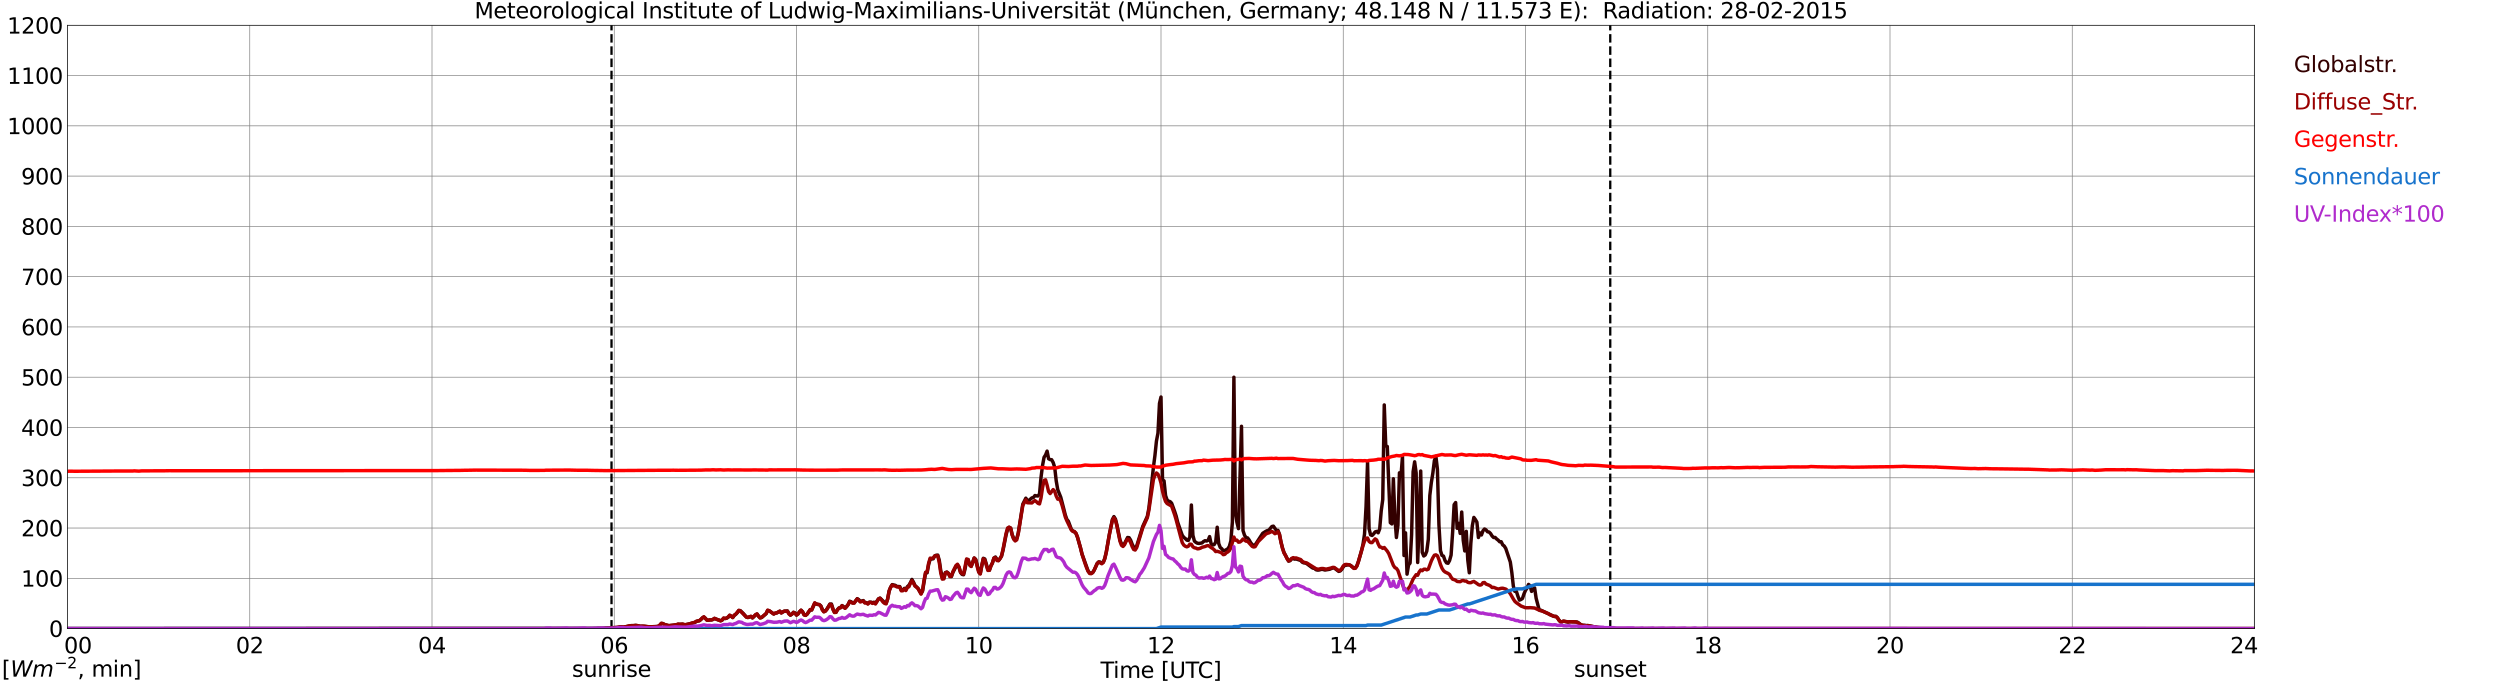 <?xml version="1.0" encoding="utf-8" standalone="no"?>
<!DOCTYPE svg PUBLIC "-//W3C//DTD SVG 1.1//EN"
  "http://www.w3.org/Graphics/SVG/1.1/DTD/svg11.dtd">
<svg xmlns:xlink="http://www.w3.org/1999/xlink" width="1085.4pt" height="296.64pt" viewBox="0 0 1085.4 296.64" xmlns="http://www.w3.org/2000/svg" version="1.1">
 <defs>
  <style type="text/css">*{stroke-linejoin: round; stroke-linecap: butt}</style>
 </defs>
 <g id="figure_1">
  <g id="patch_1">
   <path d="M 0 296.64 
L 1085.4 296.64 
L 1085.4 0 
L 0 0 
z
" style="fill: #ffffff"/>
  </g>
  <g id="axes_1">
   <g id="patch_2">
    <path d="M 29.306 272.909 
L 978.814 272.909 
L 978.814 10.976 
L 29.306 10.976 
z
" style="fill: #ffffff"/>
   </g>
   <g id="patch_3">
    <path d="M 978.814 272.909 
L 978.814 272.909 
L 978.814 10.976 
L 978.814 10.976 
z
" clip-path="url(#p2769be8e4e)" style="fill: #d3d3d3; opacity: 0.25; stroke: #d3d3d3; stroke-linejoin: miter"/>
   </g>
   <g id="matplotlib.axis_1">
    <g id="xtick_1">
     <g id="line2d_1">
      <path d="M 29.306 272.909 
L 29.306 10.976 
" clip-path="url(#p2769be8e4e)" style="fill: none; stroke: #808080; stroke-width: 0.3; stroke-linecap: square"/>
     </g>
     <g id="line2d_2"/>
     <g id="text_1">
      <!--    00 -->
      <g transform="translate(18.733 283.627) scale(0.095 -0.095)">
       <defs>
        <path id="DejaVuSans-20" transform="scale(0.016)"/>
        <path id="DejaVuSans-30" d="M 2034 4250 
Q 1547 4250 1301 3770 
Q 1056 3291 1056 2328 
Q 1056 1369 1301 889 
Q 1547 409 2034 409 
Q 2525 409 2770 889 
Q 3016 1369 3016 2328 
Q 3016 3291 2770 3770 
Q 2525 4250 2034 4250 
z
M 2034 4750 
Q 2819 4750 3233 4129 
Q 3647 3509 3647 2328 
Q 3647 1150 3233 529 
Q 2819 -91 2034 -91 
Q 1250 -91 836 529 
Q 422 1150 422 2328 
Q 422 3509 836 4129 
Q 1250 4750 2034 4750 
z
" transform="scale(0.016)"/>
       </defs>
       <use xlink:href="#DejaVuSans-20"/>
       <use xlink:href="#DejaVuSans-20" transform="translate(31.787 0)"/>
       <use xlink:href="#DejaVuSans-20" transform="translate(63.574 0)"/>
       <use xlink:href="#DejaVuSans-30" transform="translate(95.361 0)"/>
       <use xlink:href="#DejaVuSans-30" transform="translate(158.984 0)"/>
      </g>
     </g>
    </g>
    <g id="xtick_2">
     <g id="line2d_3">
      <path d="M 108.431 272.909 
L 108.431 10.976 
" clip-path="url(#p2769be8e4e)" style="fill: none; stroke: #808080; stroke-width: 0.3; stroke-linecap: square"/>
     </g>
     <g id="line2d_4"/>
     <g id="text_2">
      <!-- 02 -->
      <g transform="translate(102.387 283.627) scale(0.095 -0.095)">
       <defs>
        <path id="DejaVuSans-32" d="M 1228 531 
L 3431 531 
L 3431 0 
L 469 0 
L 469 531 
Q 828 903 1448 1529 
Q 2069 2156 2228 2338 
Q 2531 2678 2651 2914 
Q 2772 3150 2772 3378 
Q 2772 3750 2511 3984 
Q 2250 4219 1831 4219 
Q 1534 4219 1204 4116 
Q 875 4013 500 3803 
L 500 4441 
Q 881 4594 1212 4672 
Q 1544 4750 1819 4750 
Q 2544 4750 2975 4387 
Q 3406 4025 3406 3419 
Q 3406 3131 3298 2873 
Q 3191 2616 2906 2266 
Q 2828 2175 2409 1742 
Q 1991 1309 1228 531 
z
" transform="scale(0.016)"/>
       </defs>
       <use xlink:href="#DejaVuSans-30"/>
       <use xlink:href="#DejaVuSans-32" transform="translate(63.623 0)"/>
      </g>
     </g>
    </g>
    <g id="xtick_3">
     <g id="line2d_5">
      <path d="M 187.557 272.909 
L 187.557 10.976 
" clip-path="url(#p2769be8e4e)" style="fill: none; stroke: #808080; stroke-width: 0.3; stroke-linecap: square"/>
     </g>
     <g id="line2d_6"/>
     <g id="text_3">
      <!-- 04 -->
      <g transform="translate(181.513 283.627) scale(0.095 -0.095)">
       <defs>
        <path id="DejaVuSans-34" d="M 2419 4116 
L 825 1625 
L 2419 1625 
L 2419 4116 
z
M 2253 4666 
L 3047 4666 
L 3047 1625 
L 3713 1625 
L 3713 1100 
L 3047 1100 
L 3047 0 
L 2419 0 
L 2419 1100 
L 313 1100 
L 313 1709 
L 2253 4666 
z
" transform="scale(0.016)"/>
       </defs>
       <use xlink:href="#DejaVuSans-30"/>
       <use xlink:href="#DejaVuSans-34" transform="translate(63.623 0)"/>
      </g>
     </g>
    </g>
    <g id="xtick_4">
     <g id="line2d_7">
      <path d="M 266.683 272.909 
L 266.683 10.976 
" clip-path="url(#p2769be8e4e)" style="fill: none; stroke: #808080; stroke-width: 0.3; stroke-linecap: square"/>
     </g>
     <g id="line2d_8"/>
     <g id="text_4">
      <!-- 06 -->
      <g transform="translate(260.638 283.627) scale(0.095 -0.095)">
       <defs>
        <path id="DejaVuSans-36" d="M 2113 2584 
Q 1688 2584 1439 2293 
Q 1191 2003 1191 1497 
Q 1191 994 1439 701 
Q 1688 409 2113 409 
Q 2538 409 2786 701 
Q 3034 994 3034 1497 
Q 3034 2003 2786 2293 
Q 2538 2584 2113 2584 
z
M 3366 4563 
L 3366 3988 
Q 3128 4100 2886 4159 
Q 2644 4219 2406 4219 
Q 1781 4219 1451 3797 
Q 1122 3375 1075 2522 
Q 1259 2794 1537 2939 
Q 1816 3084 2150 3084 
Q 2853 3084 3261 2657 
Q 3669 2231 3669 1497 
Q 3669 778 3244 343 
Q 2819 -91 2113 -91 
Q 1303 -91 875 529 
Q 447 1150 447 2328 
Q 447 3434 972 4092 
Q 1497 4750 2381 4750 
Q 2619 4750 2861 4703 
Q 3103 4656 3366 4563 
z
" transform="scale(0.016)"/>
       </defs>
       <use xlink:href="#DejaVuSans-30"/>
       <use xlink:href="#DejaVuSans-36" transform="translate(63.623 0)"/>
      </g>
     </g>
    </g>
    <g id="xtick_5">
     <g id="line2d_9">
      <path d="M 345.808 272.909 
L 345.808 10.976 
" clip-path="url(#p2769be8e4e)" style="fill: none; stroke: #808080; stroke-width: 0.3; stroke-linecap: square"/>
     </g>
     <g id="line2d_10"/>
     <g id="text_5">
      <!-- 08 -->
      <g transform="translate(339.764 283.627) scale(0.095 -0.095)">
       <defs>
        <path id="DejaVuSans-38" d="M 2034 2216 
Q 1584 2216 1326 1975 
Q 1069 1734 1069 1313 
Q 1069 891 1326 650 
Q 1584 409 2034 409 
Q 2484 409 2743 651 
Q 3003 894 3003 1313 
Q 3003 1734 2745 1975 
Q 2488 2216 2034 2216 
z
M 1403 2484 
Q 997 2584 770 2862 
Q 544 3141 544 3541 
Q 544 4100 942 4425 
Q 1341 4750 2034 4750 
Q 2731 4750 3128 4425 
Q 3525 4100 3525 3541 
Q 3525 3141 3298 2862 
Q 3072 2584 2669 2484 
Q 3125 2378 3379 2068 
Q 3634 1759 3634 1313 
Q 3634 634 3220 271 
Q 2806 -91 2034 -91 
Q 1263 -91 848 271 
Q 434 634 434 1313 
Q 434 1759 690 2068 
Q 947 2378 1403 2484 
z
M 1172 3481 
Q 1172 3119 1398 2916 
Q 1625 2713 2034 2713 
Q 2441 2713 2670 2916 
Q 2900 3119 2900 3481 
Q 2900 3844 2670 4047 
Q 2441 4250 2034 4250 
Q 1625 4250 1398 4047 
Q 1172 3844 1172 3481 
z
" transform="scale(0.016)"/>
       </defs>
       <use xlink:href="#DejaVuSans-30"/>
       <use xlink:href="#DejaVuSans-38" transform="translate(63.623 0)"/>
      </g>
     </g>
    </g>
    <g id="xtick_6">
     <g id="line2d_11">
      <path d="M 424.934 272.909 
L 424.934 10.976 
" clip-path="url(#p2769be8e4e)" style="fill: none; stroke: #808080; stroke-width: 0.3; stroke-linecap: square"/>
     </g>
     <g id="line2d_12"/>
     <g id="text_6">
      <!-- 10 -->
      <g transform="translate(418.89 283.627) scale(0.095 -0.095)">
       <defs>
        <path id="DejaVuSans-31" d="M 794 531 
L 1825 531 
L 1825 4091 
L 703 3866 
L 703 4441 
L 1819 4666 
L 2450 4666 
L 2450 531 
L 3481 531 
L 3481 0 
L 794 0 
L 794 531 
z
" transform="scale(0.016)"/>
       </defs>
       <use xlink:href="#DejaVuSans-31"/>
       <use xlink:href="#DejaVuSans-30" transform="translate(63.623 0)"/>
      </g>
     </g>
    </g>
    <g id="xtick_7">
     <g id="line2d_13">
      <path d="M 504.06 272.909 
L 504.06 10.976 
" clip-path="url(#p2769be8e4e)" style="fill: none; stroke: #808080; stroke-width: 0.3; stroke-linecap: square"/>
     </g>
     <g id="line2d_14"/>
     <g id="text_7">
      <!-- 12 -->
      <g transform="translate(498.015 283.627) scale(0.095 -0.095)">
       <use xlink:href="#DejaVuSans-31"/>
       <use xlink:href="#DejaVuSans-32" transform="translate(63.623 0)"/>
      </g>
     </g>
    </g>
    <g id="xtick_8">
     <g id="line2d_15">
      <path d="M 583.185 272.909 
L 583.185 10.976 
" clip-path="url(#p2769be8e4e)" style="fill: none; stroke: #808080; stroke-width: 0.3; stroke-linecap: square"/>
     </g>
     <g id="line2d_16"/>
     <g id="text_8">
      <!-- 14 -->
      <g transform="translate(577.141 283.627) scale(0.095 -0.095)">
       <use xlink:href="#DejaVuSans-31"/>
       <use xlink:href="#DejaVuSans-34" transform="translate(63.623 0)"/>
      </g>
     </g>
    </g>
    <g id="xtick_9">
     <g id="line2d_17">
      <path d="M 662.311 272.909 
L 662.311 10.976 
" clip-path="url(#p2769be8e4e)" style="fill: none; stroke: #808080; stroke-width: 0.3; stroke-linecap: square"/>
     </g>
     <g id="line2d_18"/>
     <g id="text_9">
      <!-- 16 -->
      <g transform="translate(656.267 283.627) scale(0.095 -0.095)">
       <use xlink:href="#DejaVuSans-31"/>
       <use xlink:href="#DejaVuSans-36" transform="translate(63.623 0)"/>
      </g>
     </g>
    </g>
    <g id="xtick_10">
     <g id="line2d_19">
      <path d="M 741.437 272.909 
L 741.437 10.976 
" clip-path="url(#p2769be8e4e)" style="fill: none; stroke: #808080; stroke-width: 0.3; stroke-linecap: square"/>
     </g>
     <g id="line2d_20"/>
     <g id="text_10">
      <!-- 18 -->
      <g transform="translate(735.392 283.627) scale(0.095 -0.095)">
       <use xlink:href="#DejaVuSans-31"/>
       <use xlink:href="#DejaVuSans-38" transform="translate(63.623 0)"/>
      </g>
     </g>
    </g>
    <g id="xtick_11">
     <g id="line2d_21">
      <path d="M 820.562 272.909 
L 820.562 10.976 
" clip-path="url(#p2769be8e4e)" style="fill: none; stroke: #808080; stroke-width: 0.3; stroke-linecap: square"/>
     </g>
     <g id="line2d_22"/>
     <g id="text_11">
      <!-- 20 -->
      <g transform="translate(814.518 283.627) scale(0.095 -0.095)">
       <use xlink:href="#DejaVuSans-32"/>
       <use xlink:href="#DejaVuSans-30" transform="translate(63.623 0)"/>
      </g>
     </g>
    </g>
    <g id="xtick_12">
     <g id="line2d_23">
      <path d="M 899.688 272.909 
L 899.688 10.976 
" clip-path="url(#p2769be8e4e)" style="fill: none; stroke: #808080; stroke-width: 0.3; stroke-linecap: square"/>
     </g>
     <g id="line2d_24"/>
     <g id="text_12">
      <!-- 22 -->
      <g transform="translate(893.644 283.627) scale(0.095 -0.095)">
       <use xlink:href="#DejaVuSans-32"/>
       <use xlink:href="#DejaVuSans-32" transform="translate(63.623 0)"/>
      </g>
     </g>
    </g>
    <g id="xtick_13">
     <g id="line2d_25">
      <path d="M 978.814 272.909 
L 978.814 10.976 
" clip-path="url(#p2769be8e4e)" style="fill: none; stroke: #808080; stroke-width: 0.3; stroke-linecap: square"/>
     </g>
     <g id="line2d_26"/>
     <g id="text_13">
      <!-- 24    -->
      <g transform="translate(968.241 283.627) scale(0.095 -0.095)">
       <use xlink:href="#DejaVuSans-32"/>
       <use xlink:href="#DejaVuSans-34" transform="translate(63.623 0)"/>
       <use xlink:href="#DejaVuSans-20" transform="translate(127.246 0)"/>
       <use xlink:href="#DejaVuSans-20" transform="translate(159.033 0)"/>
       <use xlink:href="#DejaVuSans-20" transform="translate(190.82 0)"/>
      </g>
     </g>
    </g>
    <g id="text_14">
     <!-- Time [UTC] -->
     <g transform="translate(477.806 294.322) scale(0.095 -0.095)">
      <defs>
       <path id="DejaVuSans-54" d="M -19 4666 
L 3928 4666 
L 3928 4134 
L 2272 4134 
L 2272 0 
L 1638 0 
L 1638 4134 
L -19 4134 
L -19 4666 
z
" transform="scale(0.016)"/>
       <path id="DejaVuSans-69" d="M 603 3500 
L 1178 3500 
L 1178 0 
L 603 0 
L 603 3500 
z
M 603 4863 
L 1178 4863 
L 1178 4134 
L 603 4134 
L 603 4863 
z
" transform="scale(0.016)"/>
       <path id="DejaVuSans-6d" d="M 3328 2828 
Q 3544 3216 3844 3400 
Q 4144 3584 4550 3584 
Q 5097 3584 5394 3201 
Q 5691 2819 5691 2113 
L 5691 0 
L 5113 0 
L 5113 2094 
Q 5113 2597 4934 2840 
Q 4756 3084 4391 3084 
Q 3944 3084 3684 2787 
Q 3425 2491 3425 1978 
L 3425 0 
L 2847 0 
L 2847 2094 
Q 2847 2600 2669 2842 
Q 2491 3084 2119 3084 
Q 1678 3084 1418 2786 
Q 1159 2488 1159 1978 
L 1159 0 
L 581 0 
L 581 3500 
L 1159 3500 
L 1159 2956 
Q 1356 3278 1631 3431 
Q 1906 3584 2284 3584 
Q 2666 3584 2933 3390 
Q 3200 3197 3328 2828 
z
" transform="scale(0.016)"/>
       <path id="DejaVuSans-65" d="M 3597 1894 
L 3597 1613 
L 953 1613 
Q 991 1019 1311 708 
Q 1631 397 2203 397 
Q 2534 397 2845 478 
Q 3156 559 3463 722 
L 3463 178 
Q 3153 47 2828 -22 
Q 2503 -91 2169 -91 
Q 1331 -91 842 396 
Q 353 884 353 1716 
Q 353 2575 817 3079 
Q 1281 3584 2069 3584 
Q 2775 3584 3186 3129 
Q 3597 2675 3597 1894 
z
M 3022 2063 
Q 3016 2534 2758 2815 
Q 2500 3097 2075 3097 
Q 1594 3097 1305 2825 
Q 1016 2553 972 2059 
L 3022 2063 
z
" transform="scale(0.016)"/>
       <path id="DejaVuSans-5b" d="M 550 4863 
L 1875 4863 
L 1875 4416 
L 1125 4416 
L 1125 -397 
L 1875 -397 
L 1875 -844 
L 550 -844 
L 550 4863 
z
" transform="scale(0.016)"/>
       <path id="DejaVuSans-55" d="M 556 4666 
L 1191 4666 
L 1191 1831 
Q 1191 1081 1462 751 
Q 1734 422 2344 422 
Q 2950 422 3222 751 
Q 3494 1081 3494 1831 
L 3494 4666 
L 4128 4666 
L 4128 1753 
Q 4128 841 3676 375 
Q 3225 -91 2344 -91 
Q 1459 -91 1007 375 
Q 556 841 556 1753 
L 556 4666 
z
" transform="scale(0.016)"/>
       <path id="DejaVuSans-43" d="M 4122 4306 
L 4122 3641 
Q 3803 3938 3442 4084 
Q 3081 4231 2675 4231 
Q 1875 4231 1450 3742 
Q 1025 3253 1025 2328 
Q 1025 1406 1450 917 
Q 1875 428 2675 428 
Q 3081 428 3442 575 
Q 3803 722 4122 1019 
L 4122 359 
Q 3791 134 3420 21 
Q 3050 -91 2638 -91 
Q 1578 -91 968 557 
Q 359 1206 359 2328 
Q 359 3453 968 4101 
Q 1578 4750 2638 4750 
Q 3056 4750 3426 4639 
Q 3797 4528 4122 4306 
z
" transform="scale(0.016)"/>
       <path id="DejaVuSans-5d" d="M 1947 4863 
L 1947 -844 
L 622 -844 
L 622 -397 
L 1369 -397 
L 1369 4416 
L 622 4416 
L 622 4863 
L 1947 4863 
z
" transform="scale(0.016)"/>
      </defs>
      <use xlink:href="#DejaVuSans-54"/>
      <use xlink:href="#DejaVuSans-69" transform="translate(57.959 0)"/>
      <use xlink:href="#DejaVuSans-6d" transform="translate(85.742 0)"/>
      <use xlink:href="#DejaVuSans-65" transform="translate(183.154 0)"/>
      <use xlink:href="#DejaVuSans-20" transform="translate(244.678 0)"/>
      <use xlink:href="#DejaVuSans-5b" transform="translate(276.465 0)"/>
      <use xlink:href="#DejaVuSans-55" transform="translate(315.479 0)"/>
      <use xlink:href="#DejaVuSans-54" transform="translate(388.672 0)"/>
      <use xlink:href="#DejaVuSans-43" transform="translate(443.881 0)"/>
      <use xlink:href="#DejaVuSans-5d" transform="translate(513.705 0)"/>
     </g>
    </g>
   </g>
   <g id="matplotlib.axis_2">
    <g id="ytick_1">
     <g id="line2d_27">
      <path d="M 29.306 272.909 
L 978.814 272.909 
" clip-path="url(#p2769be8e4e)" style="fill: none; stroke: #808080; stroke-width: 0.3; stroke-linecap: square"/>
     </g>
     <g id="line2d_28"/>
     <g id="text_15">
      <!-- 0 -->
      <g transform="translate(21.261 276.518) scale(0.095 -0.095)">
       <use xlink:href="#DejaVuSans-30"/>
      </g>
     </g>
    </g>
    <g id="ytick_2">
     <g id="line2d_29">
      <path d="M 29.306 251.081 
L 978.814 251.081 
" clip-path="url(#p2769be8e4e)" style="fill: none; stroke: #808080; stroke-width: 0.3; stroke-linecap: square"/>
     </g>
     <g id="line2d_30"/>
     <g id="text_16">
      <!-- 100 -->
      <g transform="translate(9.173 254.69) scale(0.095 -0.095)">
       <use xlink:href="#DejaVuSans-31"/>
       <use xlink:href="#DejaVuSans-30" transform="translate(63.623 0)"/>
       <use xlink:href="#DejaVuSans-30" transform="translate(127.246 0)"/>
      </g>
     </g>
    </g>
    <g id="ytick_3">
     <g id="line2d_31">
      <path d="M 29.306 229.253 
L 978.814 229.253 
" clip-path="url(#p2769be8e4e)" style="fill: none; stroke: #808080; stroke-width: 0.3; stroke-linecap: square"/>
     </g>
     <g id="line2d_32"/>
     <g id="text_17">
      <!-- 200 -->
      <g transform="translate(9.173 232.863) scale(0.095 -0.095)">
       <use xlink:href="#DejaVuSans-32"/>
       <use xlink:href="#DejaVuSans-30" transform="translate(63.623 0)"/>
       <use xlink:href="#DejaVuSans-30" transform="translate(127.246 0)"/>
      </g>
     </g>
    </g>
    <g id="ytick_4">
     <g id="line2d_33">
      <path d="M 29.306 207.426 
L 978.814 207.426 
" clip-path="url(#p2769be8e4e)" style="fill: none; stroke: #808080; stroke-width: 0.3; stroke-linecap: square"/>
     </g>
     <g id="line2d_34"/>
     <g id="text_18">
      <!-- 300 -->
      <g transform="translate(9.173 211.035) scale(0.095 -0.095)">
       <defs>
        <path id="DejaVuSans-33" d="M 2597 2516 
Q 3050 2419 3304 2112 
Q 3559 1806 3559 1356 
Q 3559 666 3084 287 
Q 2609 -91 1734 -91 
Q 1441 -91 1130 -33 
Q 819 25 488 141 
L 488 750 
Q 750 597 1062 519 
Q 1375 441 1716 441 
Q 2309 441 2620 675 
Q 2931 909 2931 1356 
Q 2931 1769 2642 2001 
Q 2353 2234 1838 2234 
L 1294 2234 
L 1294 2753 
L 1863 2753 
Q 2328 2753 2575 2939 
Q 2822 3125 2822 3475 
Q 2822 3834 2567 4026 
Q 2313 4219 1838 4219 
Q 1578 4219 1281 4162 
Q 984 4106 628 3988 
L 628 4550 
Q 988 4650 1302 4700 
Q 1616 4750 1894 4750 
Q 2613 4750 3031 4423 
Q 3450 4097 3450 3541 
Q 3450 3153 3228 2886 
Q 3006 2619 2597 2516 
z
" transform="scale(0.016)"/>
       </defs>
       <use xlink:href="#DejaVuSans-33"/>
       <use xlink:href="#DejaVuSans-30" transform="translate(63.623 0)"/>
       <use xlink:href="#DejaVuSans-30" transform="translate(127.246 0)"/>
      </g>
     </g>
    </g>
    <g id="ytick_5">
     <g id="line2d_35">
      <path d="M 29.306 185.598 
L 978.814 185.598 
" clip-path="url(#p2769be8e4e)" style="fill: none; stroke: #808080; stroke-width: 0.3; stroke-linecap: square"/>
     </g>
     <g id="line2d_36"/>
     <g id="text_19">
      <!-- 400 -->
      <g transform="translate(9.173 189.207) scale(0.095 -0.095)">
       <use xlink:href="#DejaVuSans-34"/>
       <use xlink:href="#DejaVuSans-30" transform="translate(63.623 0)"/>
       <use xlink:href="#DejaVuSans-30" transform="translate(127.246 0)"/>
      </g>
     </g>
    </g>
    <g id="ytick_6">
     <g id="line2d_37">
      <path d="M 29.306 163.77 
L 978.814 163.77 
" clip-path="url(#p2769be8e4e)" style="fill: none; stroke: #808080; stroke-width: 0.3; stroke-linecap: square"/>
     </g>
     <g id="line2d_38"/>
     <g id="text_20">
      <!-- 500 -->
      <g transform="translate(9.173 167.379) scale(0.095 -0.095)">
       <defs>
        <path id="DejaVuSans-35" d="M 691 4666 
L 3169 4666 
L 3169 4134 
L 1269 4134 
L 1269 2991 
Q 1406 3038 1543 3061 
Q 1681 3084 1819 3084 
Q 2600 3084 3056 2656 
Q 3513 2228 3513 1497 
Q 3513 744 3044 326 
Q 2575 -91 1722 -91 
Q 1428 -91 1123 -41 
Q 819 9 494 109 
L 494 744 
Q 775 591 1075 516 
Q 1375 441 1709 441 
Q 2250 441 2565 725 
Q 2881 1009 2881 1497 
Q 2881 1984 2565 2268 
Q 2250 2553 1709 2553 
Q 1456 2553 1204 2497 
Q 953 2441 691 2322 
L 691 4666 
z
" transform="scale(0.016)"/>
       </defs>
       <use xlink:href="#DejaVuSans-35"/>
       <use xlink:href="#DejaVuSans-30" transform="translate(63.623 0)"/>
       <use xlink:href="#DejaVuSans-30" transform="translate(127.246 0)"/>
      </g>
     </g>
    </g>
    <g id="ytick_7">
     <g id="line2d_39">
      <path d="M 29.306 141.942 
L 978.814 141.942 
" clip-path="url(#p2769be8e4e)" style="fill: none; stroke: #808080; stroke-width: 0.3; stroke-linecap: square"/>
     </g>
     <g id="line2d_40"/>
     <g id="text_21">
      <!-- 600 -->
      <g transform="translate(9.173 145.551) scale(0.095 -0.095)">
       <use xlink:href="#DejaVuSans-36"/>
       <use xlink:href="#DejaVuSans-30" transform="translate(63.623 0)"/>
       <use xlink:href="#DejaVuSans-30" transform="translate(127.246 0)"/>
      </g>
     </g>
    </g>
    <g id="ytick_8">
     <g id="line2d_41">
      <path d="M 29.306 120.114 
L 978.814 120.114 
" clip-path="url(#p2769be8e4e)" style="fill: none; stroke: #808080; stroke-width: 0.3; stroke-linecap: square"/>
     </g>
     <g id="line2d_42"/>
     <g id="text_22">
      <!-- 700 -->
      <g transform="translate(9.173 123.724) scale(0.095 -0.095)">
       <defs>
        <path id="DejaVuSans-37" d="M 525 4666 
L 3525 4666 
L 3525 4397 
L 1831 0 
L 1172 0 
L 2766 4134 
L 525 4134 
L 525 4666 
z
" transform="scale(0.016)"/>
       </defs>
       <use xlink:href="#DejaVuSans-37"/>
       <use xlink:href="#DejaVuSans-30" transform="translate(63.623 0)"/>
       <use xlink:href="#DejaVuSans-30" transform="translate(127.246 0)"/>
      </g>
     </g>
    </g>
    <g id="ytick_9">
     <g id="line2d_43">
      <path d="M 29.306 98.287 
L 978.814 98.287 
" clip-path="url(#p2769be8e4e)" style="fill: none; stroke: #808080; stroke-width: 0.3; stroke-linecap: square"/>
     </g>
     <g id="line2d_44"/>
     <g id="text_23">
      <!-- 800 -->
      <g transform="translate(9.173 101.896) scale(0.095 -0.095)">
       <use xlink:href="#DejaVuSans-38"/>
       <use xlink:href="#DejaVuSans-30" transform="translate(63.623 0)"/>
       <use xlink:href="#DejaVuSans-30" transform="translate(127.246 0)"/>
      </g>
     </g>
    </g>
    <g id="ytick_10">
     <g id="line2d_45">
      <path d="M 29.306 76.459 
L 978.814 76.459 
" clip-path="url(#p2769be8e4e)" style="fill: none; stroke: #808080; stroke-width: 0.3; stroke-linecap: square"/>
     </g>
     <g id="line2d_46"/>
     <g id="text_24">
      <!-- 900 -->
      <g transform="translate(9.173 80.068) scale(0.095 -0.095)">
       <defs>
        <path id="DejaVuSans-39" d="M 703 97 
L 703 672 
Q 941 559 1184 500 
Q 1428 441 1663 441 
Q 2288 441 2617 861 
Q 2947 1281 2994 2138 
Q 2813 1869 2534 1725 
Q 2256 1581 1919 1581 
Q 1219 1581 811 2004 
Q 403 2428 403 3163 
Q 403 3881 828 4315 
Q 1253 4750 1959 4750 
Q 2769 4750 3195 4129 
Q 3622 3509 3622 2328 
Q 3622 1225 3098 567 
Q 2575 -91 1691 -91 
Q 1453 -91 1209 -44 
Q 966 3 703 97 
z
M 1959 2075 
Q 2384 2075 2632 2365 
Q 2881 2656 2881 3163 
Q 2881 3666 2632 3958 
Q 2384 4250 1959 4250 
Q 1534 4250 1286 3958 
Q 1038 3666 1038 3163 
Q 1038 2656 1286 2365 
Q 1534 2075 1959 2075 
z
" transform="scale(0.016)"/>
       </defs>
       <use xlink:href="#DejaVuSans-39"/>
       <use xlink:href="#DejaVuSans-30" transform="translate(63.623 0)"/>
       <use xlink:href="#DejaVuSans-30" transform="translate(127.246 0)"/>
      </g>
     </g>
    </g>
    <g id="ytick_11">
     <g id="line2d_47">
      <path d="M 29.306 54.631 
L 978.814 54.631 
" clip-path="url(#p2769be8e4e)" style="fill: none; stroke: #808080; stroke-width: 0.3; stroke-linecap: square"/>
     </g>
     <g id="line2d_48"/>
     <g id="text_25">
      <!-- 1000 -->
      <g transform="translate(3.128 58.24) scale(0.095 -0.095)">
       <use xlink:href="#DejaVuSans-31"/>
       <use xlink:href="#DejaVuSans-30" transform="translate(63.623 0)"/>
       <use xlink:href="#DejaVuSans-30" transform="translate(127.246 0)"/>
       <use xlink:href="#DejaVuSans-30" transform="translate(190.869 0)"/>
      </g>
     </g>
    </g>
    <g id="ytick_12">
     <g id="line2d_49">
      <path d="M 29.306 32.803 
L 978.814 32.803 
" clip-path="url(#p2769be8e4e)" style="fill: none; stroke: #808080; stroke-width: 0.3; stroke-linecap: square"/>
     </g>
     <g id="line2d_50"/>
     <g id="text_26">
      <!-- 1100 -->
      <g transform="translate(3.128 36.413) scale(0.095 -0.095)">
       <use xlink:href="#DejaVuSans-31"/>
       <use xlink:href="#DejaVuSans-31" transform="translate(63.623 0)"/>
       <use xlink:href="#DejaVuSans-30" transform="translate(127.246 0)"/>
       <use xlink:href="#DejaVuSans-30" transform="translate(190.869 0)"/>
      </g>
     </g>
    </g>
    <g id="ytick_13">
     <g id="line2d_51">
      <path d="M 29.306 10.976 
L 978.814 10.976 
" clip-path="url(#p2769be8e4e)" style="fill: none; stroke: #808080; stroke-width: 0.3; stroke-linecap: square"/>
     </g>
     <g id="line2d_52"/>
     <g id="text_27">
      <!-- 1200 -->
      <g transform="translate(3.128 14.585) scale(0.095 -0.095)">
       <use xlink:href="#DejaVuSans-31"/>
       <use xlink:href="#DejaVuSans-32" transform="translate(63.623 0)"/>
       <use xlink:href="#DejaVuSans-30" transform="translate(127.246 0)"/>
       <use xlink:href="#DejaVuSans-30" transform="translate(190.869 0)"/>
      </g>
     </g>
    </g>
   </g>
   <g id="line2d_53">
    <path d="M 265.496 272.909 
L 265.496 10.976 
" clip-path="url(#p2769be8e4e)" style="fill: none; stroke-dasharray: 3.7,1.6; stroke-dashoffset: 0; stroke: #000000"/>
   </g>
   <g id="line2d_54">
    <path d="M 699.105 272.909 
L 699.105 10.976 
" clip-path="url(#p2769be8e4e)" style="fill: none; stroke-dasharray: 3.7,1.6; stroke-dashoffset: 0; stroke: #000000"/>
   </g>
   <g id="line2d_55">
    <path d="M 29.306 272.909 
L 258.77 272.837 
L 259.43 272.778 
L 260.748 272.837 
L 268.002 272.453 
L 269.32 272.127 
L 270.639 272.215 
L 271.298 272.186 
L 273.936 271.623 
L 275.255 271.593 
L 275.914 271.475 
L 277.892 271.889 
L 279.87 271.92 
L 281.849 272.186 
L 285.805 271.979 
L 286.464 271.505 
L 287.124 270.676 
L 287.783 270.735 
L 288.442 271.119 
L 290.42 271.654 
L 291.739 271.505 
L 293.717 271.267 
L 294.377 271.032 
L 295.696 271.032 
L 296.355 271.001 
L 297.014 271.18 
L 297.674 271.239 
L 301.63 270.261 
L 302.289 269.846 
L 302.949 269.608 
L 303.608 269.521 
L 304.267 269.017 
L 304.927 268.246 
L 305.586 267.862 
L 306.246 268.425 
L 306.905 269.224 
L 307.564 269.283 
L 308.224 269.135 
L 308.883 269.135 
L 309.543 268.958 
L 310.202 268.484 
L 311.521 269.047 
L 312.18 269.224 
L 312.839 269.521 
L 313.499 269.255 
L 314.158 268.425 
L 314.818 268.572 
L 315.477 268.395 
L 316.136 268.011 
L 316.796 267.181 
L 317.455 267.506 
L 318.114 268.129 
L 318.774 267.24 
L 319.433 266.708 
L 320.093 266.027 
L 320.752 265.077 
L 321.411 265.108 
L 322.73 266.38 
L 324.049 267.921 
L 324.708 268.129 
L 326.027 267.624 
L 326.686 268.277 
L 327.346 267.714 
L 328.005 266.974 
L 328.665 266.587 
L 329.983 268.246 
L 330.643 268.129 
L 332.621 266.441 
L 333.28 265.049 
L 333.94 265.138 
L 335.918 266.559 
L 336.577 266.203 
L 337.236 266.114 
L 338.555 265.345 
L 339.215 266.085 
L 340.533 265.345 
L 341.852 265.225 
L 342.512 266.321 
L 343.171 267.092 
L 343.83 266.618 
L 344.49 265.848 
L 345.149 266.085 
L 345.808 267.033 
L 346.468 266.529 
L 347.127 265.612 
L 347.787 264.931 
L 348.446 265.581 
L 349.105 266.856 
L 349.765 267.122 
L 350.424 266.649 
L 351.743 264.752 
L 352.402 264.841 
L 353.721 261.879 
L 355.04 262.442 
L 355.699 262.501 
L 356.359 263.034 
L 357.018 264.575 
L 357.677 265.492 
L 358.337 265.284 
L 358.996 264.455 
L 360.315 262.263 
L 360.974 262.235 
L 361.634 264.309 
L 362.293 265.789 
L 362.952 265.819 
L 363.612 264.693 
L 364.271 263.922 
L 364.93 263.774 
L 365.59 262.916 
L 366.249 263.39 
L 366.909 264.04 
L 368.227 262.501 
L 368.887 261.021 
L 369.546 261.288 
L 370.206 261.731 
L 370.865 261.761 
L 372.184 259.923 
L 372.843 260.338 
L 373.502 261.109 
L 374.821 260.753 
L 375.481 261.582 
L 376.14 261.641 
L 376.799 262.056 
L 377.459 261.406 
L 378.118 261.406 
L 378.777 261.702 
L 379.437 261.465 
L 380.096 261.938 
L 381.415 260.013 
L 382.074 259.657 
L 384.053 261.613 
L 384.712 261.91 
L 385.371 260.072 
L 386.031 256.577 
L 386.69 254.89 
L 387.349 253.823 
L 388.668 254.119 
L 389.328 254.593 
L 390.646 254.683 
L 391.306 256.221 
L 391.965 256.311 
L 392.624 255.453 
L 393.284 255.927 
L 393.943 254.711 
L 394.603 254.119 
L 395.262 252.993 
L 395.921 251.572 
L 396.581 252.727 
L 397.24 254.178 
L 398.559 255.423 
L 399.878 257.673 
L 400.537 256.608 
L 401.856 248.73 
L 402.515 248.7 
L 403.175 245.087 
L 403.834 242.806 
L 405.153 242.599 
L 405.812 241.355 
L 406.471 241.058 
L 407.131 240.999 
L 407.79 243.249 
L 408.45 247.87 
L 409.109 250.594 
L 409.768 251.068 
L 410.428 248.61 
L 411.087 248.344 
L 411.746 248.876 
L 412.406 250.18 
L 413.065 250.328 
L 413.725 248.492 
L 415.043 245.976 
L 415.703 245.323 
L 416.362 246.331 
L 417.022 248.551 
L 417.681 249.381 
L 418.34 249.529 
L 419 246.982 
L 419.659 243.19 
L 420.318 242.955 
L 420.978 245.116 
L 421.637 245.886 
L 422.297 244.258 
L 422.956 242.274 
L 423.615 242.835 
L 424.934 248.078 
L 425.593 248.996 
L 426.912 242.391 
L 427.572 242.688 
L 428.89 247.189 
L 429.55 247.573 
L 430.209 245.709 
L 430.869 244.465 
L 431.528 242.302 
L 432.187 241.828 
L 432.847 242.865 
L 433.506 243.369 
L 434.165 242.54 
L 434.825 241.444 
L 435.484 238.838 
L 436.803 232.202 
L 437.462 229.775 
L 438.122 229.004 
L 438.781 229.271 
L 439.44 232.084 
L 440.1 233.802 
L 440.759 234.483 
L 441.419 233.833 
L 442.078 231.462 
L 444.056 218.905 
L 445.375 216.299 
L 446.034 217.276 
L 446.694 217.276 
L 448.012 216.15 
L 448.672 216.002 
L 449.331 215.144 
L 449.991 215.292 
L 450.65 215.321 
L 451.309 214.463 
L 451.969 207.266 
L 452.628 202.082 
L 453.287 198.557 
L 453.947 197.522 
L 454.606 195.863 
L 455.266 199.179 
L 455.925 199.535 
L 456.584 199.594 
L 457.244 200.81 
L 457.903 202.881 
L 458.563 208.746 
L 459.222 212.566 
L 460.541 215.884 
L 461.859 220.978 
L 462.519 223.613 
L 463.178 225.479 
L 463.838 226.309 
L 465.156 229.862 
L 465.816 230.543 
L 466.475 230.958 
L 467.134 231.58 
L 467.794 233.27 
L 469.113 237.86 
L 469.772 240.525 
L 472.409 247.87 
L 473.069 248.7 
L 473.728 248.876 
L 474.388 248.582 
L 475.047 247.545 
L 476.366 244.583 
L 477.025 243.93 
L 477.685 244.02 
L 478.344 244.465 
L 479.003 244.079 
L 479.663 242.391 
L 480.322 239.578 
L 481.641 231.936 
L 482.96 225.538 
L 483.619 224.296 
L 484.278 225.361 
L 484.938 227.937 
L 486.256 234.483 
L 486.916 236.112 
L 487.575 236.854 
L 488.235 235.994 
L 489.553 233.359 
L 490.213 233.446 
L 490.872 234.514 
L 491.532 236.26 
L 492.191 237.563 
L 492.85 237.888 
L 493.51 237.061 
L 496.147 228.531 
L 498.125 224.176 
L 498.785 220.712 
L 500.103 209.043 
L 500.763 202.881 
L 501.422 197.789 
L 502.082 191.48 
L 502.741 188.045 
L 503.4 175.131 
L 504.06 172.377 
L 504.719 208.303 
L 505.379 208.777 
L 506.038 215.144 
L 506.697 217.038 
L 507.357 217.602 
L 508.016 217.778 
L 508.675 218.462 
L 509.994 222.074 
L 510.654 224.117 
L 511.313 226.782 
L 512.632 230.604 
L 513.291 232.41 
L 513.95 233.298 
L 514.61 233.802 
L 515.269 234.514 
L 515.929 234.632 
L 516.588 233.152 
L 517.247 219.261 
L 517.907 232.41 
L 518.566 234.928 
L 519.226 235.489 
L 519.885 235.845 
L 520.544 235.935 
L 521.863 235.727 
L 522.522 235.105 
L 523.182 234.75 
L 523.841 234.898 
L 524.501 234.601 
L 525.16 232.973 
L 525.819 236.024 
L 526.479 236.646 
L 527.138 236.439 
L 527.797 235.372 
L 528.457 228.915 
L 529.116 235.965 
L 529.776 237.683 
L 530.435 238.216 
L 531.094 239.104 
L 531.754 239.015 
L 533.073 238.275 
L 533.732 237.238 
L 534.391 234.839 
L 535.051 226.634 
L 535.71 163.787 
L 536.369 222.607 
L 537.029 226.813 
L 537.688 229.509 
L 539.007 185.083 
L 539.666 230.366 
L 540.326 232.381 
L 540.985 233.446 
L 541.644 233.536 
L 542.304 234.394 
L 542.963 235.579 
L 543.623 236.408 
L 544.282 236.764 
L 544.941 236.585 
L 547.579 232.53 
L 548.238 231.521 
L 549.557 230.692 
L 550.216 230.366 
L 550.876 230.19 
L 552.195 228.59 
L 552.854 228.441 
L 554.173 230.338 
L 554.832 230.249 
L 555.491 231.908 
L 556.151 235.313 
L 556.81 237.919 
L 557.47 239.875 
L 559.448 243.636 
L 560.107 243.428 
L 560.766 242.627 
L 561.426 242.54 
L 562.085 242.747 
L 562.745 242.688 
L 564.723 243.339 
L 565.382 244.079 
L 566.042 244.376 
L 566.701 244.434 
L 567.36 244.731 
L 569.338 246.211 
L 569.998 246.657 
L 570.657 246.715 
L 571.317 247.338 
L 571.976 247.514 
L 572.635 247.486 
L 573.954 247.13 
L 575.273 247.486 
L 577.251 247.159 
L 578.57 246.598 
L 579.229 246.567 
L 581.207 248.078 
L 581.867 247.901 
L 582.526 247.189 
L 583.185 246.124 
L 583.845 245.412 
L 584.504 245.382 
L 585.164 245.233 
L 585.823 245.264 
L 586.482 245.561 
L 587.801 246.657 
L 588.46 246.536 
L 589.12 245.561 
L 589.779 243.753 
L 591.098 239.163 
L 591.757 236.319 
L 592.417 231.908 
L 593.076 220.09 
L 593.736 200.751 
L 594.395 229.509 
L 595.054 232.202 
L 595.714 232.469 
L 596.373 231.787 
L 597.032 230.93 
L 597.692 230.722 
L 598.351 231.314 
L 599.011 229.596 
L 599.67 221.808 
L 600.329 216.89 
L 600.989 175.812 
L 601.648 193.613 
L 602.307 193.849 
L 603.626 226.931 
L 604.286 227.463 
L 604.945 207.858 
L 605.604 224.798 
L 606.264 233.359 
L 606.923 228.085 
L 607.582 205.282 
L 608.242 206.821 
L 608.901 198.173 
L 609.561 241.178 
L 610.22 231.344 
L 610.879 249.263 
L 611.539 245.264 
L 612.198 244.465 
L 612.858 232.115 
L 613.517 204.778 
L 614.176 200.513 
L 614.836 205.369 
L 615.495 244.199 
L 616.154 226.841 
L 616.814 204.512 
L 617.473 239.785 
L 618.133 241.385 
L 618.792 240.94 
L 619.451 239.281 
L 620.111 234.186 
L 620.77 215.113 
L 621.429 209.517 
L 622.089 205.369 
L 622.748 199.98 
L 623.408 198.114 
L 624.067 203.71 
L 624.726 227.85 
L 625.386 239.045 
L 626.045 241.147 
L 626.705 241.444 
L 627.364 243.339 
L 628.023 244.376 
L 628.683 244.552 
L 629.342 243.369 
L 630.001 240.999 
L 630.661 231.255 
L 631.32 219.112 
L 631.98 218.193 
L 632.639 229.36 
L 633.298 227.228 
L 633.958 231.58 
L 634.617 222.31 
L 635.276 234.573 
L 635.936 239.194 
L 636.595 230.692 
L 637.255 243.221 
L 637.914 248.669 
L 638.573 235.904 
L 639.233 228.206 
L 639.892 224.65 
L 640.552 225.569 
L 641.211 226.695 
L 641.87 233.359 
L 642.53 231.344 
L 643.189 232.261 
L 643.848 230.456 
L 644.508 229.685 
L 645.167 230.041 
L 645.827 230.871 
L 646.486 230.989 
L 647.145 231.641 
L 647.805 232.706 
L 648.464 233.359 
L 649.123 233.329 
L 649.783 234.01 
L 650.442 234.514 
L 651.102 235.223 
L 651.761 235.195 
L 652.42 236.557 
L 653.08 237.061 
L 653.739 238.126 
L 655.717 244.02 
L 656.377 248.61 
L 657.036 254.534 
L 657.695 256.726 
L 658.355 256.756 
L 659.014 258.858 
L 659.674 260.546 
L 660.333 260.279 
L 660.992 259.836 
L 661.652 257.852 
L 662.311 256.311 
L 662.97 255.305 
L 663.63 253.735 
L 664.289 254.296 
L 664.949 256.756 
L 665.608 255.719 
L 666.267 255.246 
L 666.927 259.747 
L 668.246 264.782 
L 668.905 264.9 
L 673.521 267.061 
L 674.18 267.417 
L 674.839 267.624 
L 675.499 267.565 
L 676.158 268.187 
L 676.817 269.224 
L 677.477 269.964 
L 678.136 269.995 
L 678.796 269.67 
L 680.774 270.113 
L 681.433 269.936 
L 684.73 270.054 
L 685.389 270.438 
L 686.049 271.032 
L 686.708 271.357 
L 687.368 271.505 
L 688.027 271.475 
L 688.686 271.593 
L 689.346 271.564 
L 693.302 272.363 
L 697.918 272.719 
L 699.236 272.749 
L 700.555 272.808 
L 701.874 272.896 
L 707.808 272.909 
L 978.154 272.909 
L 978.154 272.909 
" clip-path="url(#p2769be8e4e)" style="fill: none; stroke: #330000; stroke-width: 1.5; stroke-linecap: square"/>
   </g>
   <g id="line2d_56">
    <path d="M 29.306 272.909 
L 258.77 272.88 
L 260.089 272.797 
L 261.408 272.797 
L 263.386 272.712 
L 264.705 272.588 
L 266.023 272.503 
L 268.661 272.293 
L 269.98 272.125 
L 270.639 272.208 
L 271.958 272.042 
L 273.277 271.706 
L 276.573 271.579 
L 277.892 271.874 
L 279.211 271.831 
L 281.849 272.125 
L 285.145 272.042 
L 285.805 271.831 
L 286.464 271.37 
L 287.124 270.615 
L 287.783 270.739 
L 288.442 271.117 
L 289.761 271.497 
L 290.42 271.621 
L 292.399 271.411 
L 293.717 271.202 
L 294.377 270.951 
L 295.036 271.075 
L 296.355 270.951 
L 297.014 271.16 
L 297.674 271.202 
L 299.652 270.824 
L 300.311 270.53 
L 301.63 270.193 
L 302.289 269.733 
L 303.608 269.48 
L 305.586 267.801 
L 306.905 269.187 
L 307.564 269.27 
L 308.224 269.146 
L 308.883 269.146 
L 309.543 268.892 
L 310.202 268.473 
L 312.18 269.27 
L 312.839 269.523 
L 313.499 269.187 
L 314.158 268.347 
L 314.818 268.473 
L 315.477 268.305 
L 316.136 267.843 
L 316.796 267.087 
L 318.114 268.054 
L 318.774 267.046 
L 319.433 266.627 
L 320.752 264.99 
L 321.411 265.241 
L 322.73 266.585 
L 324.049 267.928 
L 324.708 268.054 
L 325.368 267.76 
L 326.027 267.592 
L 326.686 268.222 
L 328.005 266.878 
L 328.665 266.542 
L 329.324 267.633 
L 329.983 268.264 
L 330.643 268.054 
L 332.621 266.332 
L 333.28 264.905 
L 333.94 265.158 
L 335.918 266.585 
L 336.577 266.205 
L 337.236 266.081 
L 338.555 265.367 
L 339.215 266.123 
L 339.874 265.618 
L 340.533 265.326 
L 341.193 265.409 
L 341.852 265.367 
L 342.512 266.542 
L 343.171 267.004 
L 343.83 266.627 
L 344.49 265.872 
L 345.149 266.291 
L 345.808 267.004 
L 346.468 266.585 
L 347.127 265.618 
L 347.787 264.948 
L 348.446 265.703 
L 349.105 267.004 
L 349.765 267.172 
L 350.424 266.585 
L 351.743 264.654 
L 352.402 264.78 
L 353.721 261.716 
L 354.38 262.261 
L 355.699 262.471 
L 356.359 263.099 
L 357.018 264.822 
L 357.677 265.66 
L 358.337 265.367 
L 358.996 264.568 
L 360.315 262.386 
L 360.974 262.639 
L 361.634 264.612 
L 362.293 265.913 
L 362.952 265.872 
L 363.612 264.654 
L 364.271 264.023 
L 364.93 263.898 
L 365.59 263.016 
L 366.249 263.689 
L 366.909 264.066 
L 367.568 263.394 
L 368.227 262.429 
L 368.887 261.211 
L 370.206 261.884 
L 370.865 261.798 
L 371.524 260.792 
L 372.184 260.037 
L 373.502 261.338 
L 374.821 260.96 
L 375.481 261.798 
L 376.14 261.757 
L 376.799 262.261 
L 377.459 261.547 
L 378.118 261.589 
L 378.777 261.967 
L 379.437 261.716 
L 380.096 262.22 
L 381.415 259.993 
L 382.074 259.784 
L 382.734 260.498 
L 383.393 261.421 
L 384.053 261.967 
L 384.712 262.176 
L 385.371 260.078 
L 386.031 256.551 
L 386.69 254.958 
L 387.349 254.034 
L 388.009 254.327 
L 388.668 254.412 
L 389.328 254.79 
L 390.646 254.958 
L 391.306 256.51 
L 391.965 256.468 
L 392.624 255.713 
L 393.284 256.383 
L 393.943 255.082 
L 394.603 254.746 
L 395.262 253.194 
L 395.921 252.144 
L 396.581 253.109 
L 397.24 254.453 
L 397.899 254.914 
L 398.559 255.545 
L 399.878 257.937 
L 400.537 256.259 
L 401.196 251.808 
L 401.856 248.451 
L 402.515 248.241 
L 403.175 244.504 
L 403.834 242.322 
L 404.493 242.407 
L 405.153 242.28 
L 405.812 241.398 
L 406.471 241.272 
L 407.131 241.315 
L 407.79 244.168 
L 408.45 248.828 
L 409.109 251.43 
L 409.768 251.347 
L 410.428 248.787 
L 411.087 248.492 
L 411.746 248.955 
L 412.406 250.339 
L 413.065 250.088 
L 413.725 248.156 
L 415.043 245.513 
L 415.703 244.967 
L 416.362 246.1 
L 417.022 248.409 
L 417.681 249.038 
L 418.34 249.206 
L 419.659 242.658 
L 420.318 242.952 
L 420.978 245.345 
L 421.637 245.932 
L 422.956 242.28 
L 423.615 243.12 
L 424.275 246.1 
L 424.934 248.492 
L 425.593 249.206 
L 426.253 245.386 
L 426.912 242.616 
L 427.572 243.162 
L 428.89 247.652 
L 429.55 247.61 
L 430.209 245.722 
L 430.869 244.378 
L 431.528 242.28 
L 432.187 242.153 
L 432.847 243.371 
L 433.506 243.413 
L 434.165 242.49 
L 434.825 241.357 
L 435.484 238.419 
L 436.803 231.576 
L 437.462 229.225 
L 438.122 228.847 
L 438.781 229.31 
L 439.44 232.29 
L 440.1 234.095 
L 440.759 234.85 
L 441.419 234.389 
L 442.078 231.744 
L 444.056 219.444 
L 445.375 217.01 
L 446.034 218.27 
L 448.012 218.352 
L 448.672 217.765 
L 449.331 217.346 
L 449.991 217.85 
L 450.65 218.521 
L 451.309 218.774 
L 451.969 216.17 
L 452.628 211.721 
L 453.287 208.574 
L 453.947 208.32 
L 454.606 210.63 
L 455.266 213.441 
L 455.925 214.282 
L 457.244 212.562 
L 457.903 213.273 
L 458.563 215.373 
L 459.222 216.715 
L 459.881 216.506 
L 460.541 217.639 
L 461.2 219.656 
L 462.519 224.482 
L 463.178 226.077 
L 464.497 228.806 
L 465.156 230.148 
L 465.816 230.735 
L 466.475 230.735 
L 467.134 231.493 
L 467.794 233.13 
L 469.113 237.915 
L 469.772 240.643 
L 471.091 244.672 
L 471.75 246.519 
L 472.409 248.032 
L 473.069 248.996 
L 473.728 249.079 
L 474.388 248.619 
L 475.047 247.527 
L 476.366 244.672 
L 477.025 244.044 
L 478.344 244.758 
L 479.003 244.212 
L 479.663 242.575 
L 480.322 239.678 
L 481.641 232.163 
L 482.96 225.868 
L 483.619 224.818 
L 484.278 225.868 
L 484.938 228.511 
L 486.256 235.018 
L 486.916 236.782 
L 487.575 237.242 
L 488.235 236.487 
L 488.894 235.018 
L 489.553 234.053 
L 490.213 234.304 
L 490.872 235.564 
L 491.532 237.284 
L 492.191 238.543 
L 492.85 238.796 
L 493.51 237.746 
L 496.147 229.098 
L 498.125 224.776 
L 498.785 221.627 
L 500.763 208.196 
L 501.422 206.306 
L 502.082 205.341 
L 502.741 205.887 
L 503.4 207.439 
L 504.06 209.748 
L 504.719 213.273 
L 505.379 215.792 
L 506.038 217.724 
L 506.697 218.606 
L 508.675 219.739 
L 509.994 223.517 
L 510.654 225.741 
L 512.632 233.254 
L 513.291 235.605 
L 513.95 236.655 
L 514.61 237.159 
L 515.269 237.41 
L 515.929 237.159 
L 516.588 236.236 
L 517.247 236.319 
L 517.907 237.41 
L 518.566 237.829 
L 519.226 237.956 
L 519.885 238.292 
L 520.544 238.209 
L 521.204 237.997 
L 521.863 237.62 
L 523.182 237.284 
L 523.841 236.991 
L 524.501 236.865 
L 525.16 237.201 
L 525.819 237.746 
L 526.479 238.124 
L 527.138 238.67 
L 527.797 239.466 
L 528.457 239.342 
L 529.776 239.761 
L 530.435 240.097 
L 531.094 240.811 
L 531.754 240.684 
L 532.413 239.971 
L 533.073 239.635 
L 533.732 239.047 
L 534.391 237.873 
L 535.71 233.171 
L 536.369 234.555 
L 537.029 234.514 
L 537.688 235.396 
L 538.348 235.313 
L 539.007 234.808 
L 539.666 234.01 
L 540.985 234.977 
L 541.644 234.977 
L 543.623 237.201 
L 544.282 237.495 
L 544.941 237.327 
L 546.26 235.145 
L 549.557 231.87 
L 550.216 231.534 
L 550.876 231.366 
L 552.195 230.735 
L 552.854 231.115 
L 553.513 231.702 
L 554.173 231.408 
L 554.832 230.821 
L 555.491 232.08 
L 556.151 235.396 
L 556.81 238.083 
L 557.47 240.097 
L 558.129 241.189 
L 558.788 242.616 
L 559.448 243.454 
L 560.107 243.203 
L 560.766 242.448 
L 561.426 242.112 
L 562.085 242.28 
L 562.745 242.239 
L 564.723 242.952 
L 565.382 243.666 
L 566.042 244.085 
L 567.36 244.421 
L 571.317 246.897 
L 571.976 247.065 
L 572.635 247.106 
L 573.295 246.897 
L 573.954 246.814 
L 574.613 246.855 
L 575.273 247.023 
L 575.932 247.065 
L 577.91 246.604 
L 578.57 246.351 
L 579.229 246.351 
L 581.207 247.737 
L 581.867 247.569 
L 582.526 246.855 
L 583.185 245.722 
L 583.845 245.135 
L 584.504 245.05 
L 585.823 245.218 
L 586.482 245.637 
L 587.801 246.772 
L 588.46 246.729 
L 589.12 245.764 
L 589.779 243.791 
L 591.757 236.906 
L 592.417 234.977 
L 593.076 233.676 
L 593.736 233.59 
L 594.395 235.059 
L 595.054 235.564 
L 595.714 235.564 
L 597.032 233.968 
L 597.692 234.431 
L 598.351 236.151 
L 599.011 237.452 
L 599.67 237.578 
L 600.329 238.083 
L 600.989 237.705 
L 602.307 239.301 
L 602.967 240.392 
L 604.945 245.469 
L 605.604 246.436 
L 606.264 246.772 
L 606.923 247.696 
L 609.561 255.545 
L 610.22 255.796 
L 610.879 256.259 
L 612.198 254.495 
L 613.517 251.389 
L 614.836 249.501 
L 615.495 249.752 
L 616.154 248.324 
L 616.814 247.442 
L 617.473 247.779 
L 618.133 247.15 
L 618.792 247.106 
L 619.451 247.401 
L 620.111 247.106 
L 621.429 243.54 
L 622.089 242.153 
L 622.748 241.062 
L 623.408 240.894 
L 624.067 241.272 
L 624.726 242.952 
L 625.386 245.05 
L 626.045 246.687 
L 626.705 247.737 
L 627.364 248.324 
L 628.683 248.955 
L 629.342 249.416 
L 630.001 250.592 
L 630.661 251.472 
L 631.32 251.64 
L 631.98 251.935 
L 632.639 252.439 
L 633.958 252.563 
L 634.617 252.144 
L 635.276 252.017 
L 635.936 252.271 
L 636.595 252.271 
L 637.255 252.816 
L 637.914 252.984 
L 638.573 252.984 
L 639.233 252.648 
L 639.892 252.439 
L 641.211 253.321 
L 641.87 253.823 
L 642.53 254.034 
L 643.189 253.866 
L 643.848 252.984 
L 644.508 252.899 
L 645.167 253.572 
L 646.486 254.076 
L 647.145 254.453 
L 647.805 255.082 
L 648.464 254.999 
L 650.442 255.754 
L 651.761 255.418 
L 652.42 255.377 
L 653.739 255.754 
L 654.399 256.259 
L 655.058 256.929 
L 655.717 257.769 
L 657.036 260.078 
L 657.695 261.085 
L 658.355 261.674 
L 659.674 262.597 
L 660.333 263.099 
L 662.311 263.857 
L 663.63 263.857 
L 664.289 263.813 
L 666.267 263.981 
L 668.246 264.905 
L 668.905 265.158 
L 669.564 265.282 
L 672.202 266.417 
L 672.861 266.878 
L 674.839 267.633 
L 675.499 267.718 
L 676.158 268.179 
L 676.817 269.229 
L 677.477 269.901 
L 678.136 269.942 
L 678.796 269.691 
L 680.774 269.984 
L 682.092 269.942 
L 684.071 269.984 
L 684.73 270.237 
L 686.708 271.411 
L 688.686 271.706 
L 689.346 271.621 
L 693.961 272.461 
L 695.28 272.629 
L 696.599 272.712 
L 698.577 272.797 
L 701.874 272.909 
L 978.154 272.909 
L 978.154 272.909 
" clip-path="url(#p2769be8e4e)" style="fill: none; stroke: #990000; stroke-width: 1.5; stroke-linecap: square"/>
   </g>
   <g id="line2d_57">
    <path d="M 29.306 204.666 
L 29.965 204.564 
L 32.603 204.603 
L 43.153 204.538 
L 51.725 204.488 
L 57.659 204.483 
L 58.319 204.429 
L 60.297 204.544 
L 61.615 204.424 
L 64.253 204.424 
L 71.506 204.394 
L 73.484 204.357 
L 76.781 204.381 
L 190.195 204.306 
L 192.173 204.282 
L 200.085 204.217 
L 202.063 204.167 
L 203.382 204.158 
L 206.679 204.099 
L 207.998 204.106 
L 221.186 204.138 
L 222.504 204.147 
L 223.823 204.151 
L 225.142 204.134 
L 228.439 204.178 
L 229.757 204.219 
L 236.351 204.217 
L 237.011 204.136 
L 238.989 204.13 
L 243.604 204.097 
L 247.561 204.09 
L 250.198 204.158 
L 254.814 204.171 
L 257.451 204.236 
L 260.089 204.274 
L 263.386 204.328 
L 288.442 204.162 
L 290.42 204.167 
L 292.399 204.151 
L 294.377 204.186 
L 304.267 204.116 
L 306.246 204.033 
L 308.224 204.038 
L 309.543 203.964 
L 310.861 204.029 
L 312.839 203.97 
L 314.158 204.068 
L 316.136 203.983 
L 317.455 204.044 
L 320.093 204.025 
L 325.368 204.062 
L 327.346 204.027 
L 333.28 204.084 
L 333.94 203.994 
L 335.918 204.014 
L 345.149 203.979 
L 349.105 204.092 
L 351.083 204.101 
L 353.721 204.13 
L 363.612 204.119 
L 364.93 204.042 
L 368.227 204.016 
L 381.415 204.014 
L 382.734 204.044 
L 384.053 203.985 
L 386.031 204.14 
L 388.009 204.182 
L 389.328 204.151 
L 390.646 204.171 
L 393.943 204.084 
L 399.878 204.06 
L 401.856 203.94 
L 403.175 203.804 
L 404.493 203.741 
L 405.812 203.813 
L 409.109 203.368 
L 411.746 203.841 
L 413.065 203.92 
L 415.043 203.796 
L 416.362 203.804 
L 418.34 203.785 
L 421.637 203.822 
L 426.912 203.346 
L 430.209 203.165 
L 433.506 203.538 
L 435.484 203.542 
L 438.781 203.691 
L 441.419 203.593 
L 442.737 203.632 
L 445.375 203.739 
L 447.353 203.468 
L 448.012 203.252 
L 449.331 203.163 
L 449.991 202.973 
L 453.287 203.023 
L 454.606 203.241 
L 458.563 203.143 
L 461.2 202.44 
L 463.838 202.543 
L 465.816 202.405 
L 467.794 202.405 
L 468.453 202.296 
L 469.113 202.309 
L 471.091 201.897 
L 473.728 202.084 
L 481.641 201.91 
L 484.938 201.7 
L 487.575 201.185 
L 488.894 201.333 
L 490.872 201.855 
L 493.51 201.96 
L 496.807 202.108 
L 497.466 202.248 
L 499.444 202.324 
L 502.082 202.783 
L 504.06 202.787 
L 504.719 202.351 
L 505.379 202.233 
L 506.038 201.986 
L 508.016 201.711 
L 509.335 201.567 
L 510.654 201.298 
L 513.95 200.945 
L 515.929 200.576 
L 517.907 200.493 
L 518.566 200.214 
L 519.226 200.196 
L 520.544 200.019 
L 521.863 200.006 
L 522.522 199.766 
L 523.841 199.91 
L 524.501 199.991 
L 526.479 199.795 
L 528.457 199.74 
L 529.776 199.72 
L 531.094 199.594 
L 531.754 199.487 
L 533.073 199.511 
L 535.051 199.461 
L 535.71 200.12 
L 536.369 199.622 
L 538.348 199.312 
L 539.007 199.648 
L 539.666 199.255 
L 540.326 199.105 
L 542.304 199.037 
L 544.282 199.183 
L 545.601 199.214 
L 552.195 198.989 
L 552.854 199.1 
L 554.173 198.93 
L 554.832 199.096 
L 560.766 199.039 
L 561.426 199.05 
L 563.404 199.395 
L 567.36 199.727 
L 568.679 199.827 
L 571.317 199.899 
L 572.635 200.011 
L 573.295 199.921 
L 573.954 199.945 
L 575.273 200.183 
L 576.592 200.022 
L 579.229 199.893 
L 581.207 200.024 
L 585.164 199.969 
L 587.142 199.864 
L 587.801 200.022 
L 591.098 200.008 
L 591.757 200.063 
L 592.417 199.984 
L 593.736 200.113 
L 594.395 199.901 
L 596.373 199.751 
L 597.692 199.574 
L 598.351 199.382 
L 599.67 199.378 
L 600.329 199.308 
L 600.989 199.441 
L 601.648 199.229 
L 602.307 198.828 
L 604.286 198.21 
L 605.604 197.97 
L 606.264 197.754 
L 607.582 197.915 
L 608.901 197.679 
L 609.561 197.289 
L 611.539 197.361 
L 612.858 197.583 
L 614.176 197.834 
L 614.836 197.723 
L 615.495 197.422 
L 616.154 197.337 
L 616.814 197.509 
L 617.473 197.367 
L 618.133 197.708 
L 620.77 198.199 
L 621.429 198.38 
L 626.045 197.317 
L 627.364 197.566 
L 630.001 197.498 
L 631.32 197.751 
L 631.98 197.789 
L 633.298 197.459 
L 634.617 197.234 
L 636.595 197.651 
L 637.914 197.439 
L 641.211 197.693 
L 641.87 197.514 
L 643.189 197.592 
L 643.848 197.481 
L 644.508 197.583 
L 645.167 197.531 
L 645.827 197.614 
L 646.486 197.461 
L 648.464 197.882 
L 649.123 197.765 
L 651.102 198.439 
L 651.761 198.271 
L 652.42 198.618 
L 653.08 198.594 
L 653.739 198.843 
L 655.058 198.961 
L 656.377 198.439 
L 660.333 199.223 
L 660.992 199.626 
L 661.652 199.727 
L 662.311 199.69 
L 662.97 199.84 
L 664.949 199.853 
L 666.927 199.576 
L 667.586 199.805 
L 672.202 200.12 
L 673.521 200.53 
L 676.158 201.133 
L 677.477 201.521 
L 678.136 201.674 
L 679.455 201.825 
L 680.774 202.023 
L 683.411 202.163 
L 684.071 202.211 
L 685.389 202.03 
L 687.368 202.102 
L 688.027 201.916 
L 689.346 201.986 
L 690.664 201.951 
L 693.961 202.086 
L 695.28 202.196 
L 700.555 202.621 
L 701.215 202.77 
L 703.852 202.774 
L 706.49 202.77 
L 717.04 202.737 
L 717.699 202.85 
L 720.337 202.809 
L 721.655 202.981 
L 722.974 202.964 
L 724.293 203.032 
L 730.227 203.333 
L 730.887 203.42 
L 732.865 203.418 
L 734.184 203.394 
L 734.843 203.311 
L 736.162 203.322 
L 740.118 203.16 
L 742.096 203.167 
L 743.415 203.095 
L 746.052 203.123 
L 747.371 203.032 
L 748.031 203.091 
L 750.668 202.962 
L 753.306 203.091 
L 755.284 203.062 
L 758.581 202.929 
L 759.899 202.955 
L 761.218 202.927 
L 763.196 202.92 
L 763.856 203.012 
L 765.834 202.903 
L 775.065 202.85 
L 776.384 202.724 
L 778.362 202.711 
L 781.659 202.739 
L 784.956 202.704 
L 786.275 202.543 
L 788.912 202.654 
L 794.847 202.767 
L 796.825 202.807 
L 800.122 202.711 
L 804.078 202.837 
L 806.715 202.811 
L 810.012 202.761 
L 811.331 202.728 
L 821.881 202.61 
L 823.2 202.556 
L 825.837 202.497 
L 826.497 202.44 
L 828.475 202.532 
L 831.112 202.597 
L 835.728 202.676 
L 839.025 202.741 
L 839.684 202.791 
L 840.344 202.726 
L 841.663 202.837 
L 852.872 203.318 
L 855.51 203.418 
L 857.488 203.394 
L 858.806 203.499 
L 862.103 203.422 
L 864.082 203.512 
L 868.697 203.56 
L 879.247 203.704 
L 880.566 203.706 
L 889.138 204.014 
L 889.797 204.077 
L 891.116 204.057 
L 892.435 204.062 
L 895.072 203.977 
L 899.688 204.164 
L 904.304 203.996 
L 907.601 204.127 
L 908.26 204.062 
L 909.579 204.199 
L 912.216 204.09 
L 914.194 203.94 
L 920.129 203.955 
L 922.107 203.942 
L 922.766 203.996 
L 923.426 203.909 
L 926.723 203.979 
L 927.382 203.948 
L 928.701 204.047 
L 935.954 204.328 
L 939.251 204.319 
L 941.888 204.429 
L 943.207 204.346 
L 947.823 204.426 
L 948.482 204.302 
L 953.098 204.328 
L 957.054 204.204 
L 958.373 204.164 
L 960.351 204.208 
L 963.648 204.234 
L 964.967 204.265 
L 966.285 204.215 
L 968.923 204.188 
L 970.242 204.182 
L 971.561 204.206 
L 976.836 204.455 
L 978.154 204.47 
L 978.154 204.47 
" clip-path="url(#p2769be8e4e)" style="fill: none; stroke: #ff0000; stroke-width: 1.5; stroke-linecap: square"/>
   </g>
   <g id="line2d_58">
    <path d="M 29.306 272.909 
L 502.082 272.909 
L 504.06 272.254 
L 535.051 272.254 
L 535.71 272.036 
L 537.688 272.036 
L 539.007 271.599 
L 593.076 271.599 
L 593.736 271.381 
L 599.67 271.381 
L 610.22 267.888 
L 612.198 267.888 
L 614.836 267.015 
L 615.495 267.015 
L 616.814 266.579 
L 619.451 266.579 
L 624.726 264.833 
L 629.342 264.833 
L 637.255 262.213 
L 637.914 262.213 
L 657.036 255.883 
L 657.695 255.883 
L 658.355 255.665 
L 660.992 255.665 
L 666.927 253.7 
L 978.154 253.7 
L 978.154 253.7 
" clip-path="url(#p2769be8e4e)" style="fill: none; stroke: #1773cc; stroke-width: 1.5; stroke-linecap: square"/>
   </g>
   <g id="line2d_59">
    <path d="M 29.306 272.909 
L 236.351 272.909 
L 237.011 272.712 
L 238.989 272.712 
L 239.648 272.843 
L 243.604 272.778 
L 245.583 272.691 
L 246.242 272.691 
L 246.901 272.843 
L 250.858 272.778 
L 252.836 272.691 
L 254.155 272.691 
L 254.814 272.843 
L 262.067 272.647 
L 262.726 272.778 
L 266.683 272.691 
L 269.32 272.429 
L 270.639 272.45 
L 271.298 272.581 
L 273.936 272.494 
L 277.892 272.341 
L 278.552 272.341 
L 279.87 272.516 
L 282.508 272.581 
L 283.827 272.494 
L 285.145 272.407 
L 288.442 272.298 
L 290.42 272.429 
L 293.058 272.145 
L 294.377 272.21 
L 297.674 272.298 
L 301.63 271.817 
L 302.949 271.817 
L 304.267 271.621 
L 305.586 271.272 
L 306.905 271.555 
L 308.224 271.512 
L 308.883 271.686 
L 310.202 271.468 
L 312.839 271.643 
L 314.158 271.184 
L 316.136 271.163 
L 316.796 270.901 
L 318.114 271.184 
L 318.774 270.857 
L 319.433 270.682 
L 320.752 269.962 
L 322.071 270.202 
L 322.73 270.639 
L 324.049 271.075 
L 324.708 271.119 
L 326.027 270.944 
L 326.686 271.01 
L 328.005 270.42 
L 328.665 270.333 
L 329.983 271.141 
L 331.302 270.835 
L 332.621 270.355 
L 333.28 269.744 
L 334.599 269.897 
L 335.918 270.159 
L 337.236 270.137 
L 338.555 269.853 
L 339.215 270.159 
L 340.533 269.678 
L 341.852 269.591 
L 343.171 270.355 
L 344.49 269.766 
L 345.149 269.94 
L 345.808 270.246 
L 346.468 269.962 
L 347.127 269.46 
L 347.787 269.176 
L 348.446 269.482 
L 349.105 270.028 
L 349.765 270.289 
L 350.424 270.028 
L 351.743 269.22 
L 352.402 269.264 
L 353.721 267.801 
L 354.38 267.998 
L 355.699 267.998 
L 356.359 268.478 
L 357.018 269.198 
L 357.677 269.46 
L 358.337 269.285 
L 358.996 268.914 
L 359.655 268.412 
L 360.315 267.714 
L 360.974 267.845 
L 361.634 268.696 
L 362.293 269.264 
L 362.952 269.22 
L 364.271 268.521 
L 364.93 268.456 
L 365.59 268.063 
L 366.249 268.412 
L 366.909 268.369 
L 367.568 267.998 
L 368.887 266.906 
L 369.546 267.343 
L 370.206 267.517 
L 370.865 267.474 
L 371.524 266.95 
L 372.184 266.601 
L 373.502 266.884 
L 374.821 266.688 
L 375.481 267.037 
L 376.799 267.452 
L 377.459 267.081 
L 378.777 267.168 
L 379.437 266.884 
L 380.096 266.993 
L 381.415 265.88 
L 382.074 266.033 
L 384.053 267.059 
L 384.712 267.103 
L 385.371 265.793 
L 386.031 264.003 
L 386.69 263.239 
L 387.349 262.781 
L 388.009 263.152 
L 388.668 263.152 
L 389.328 263.37 
L 390.646 263.436 
L 391.306 264.134 
L 391.965 263.85 
L 392.624 263.414 
L 393.284 263.654 
L 393.943 262.912 
L 394.603 263.043 
L 395.262 262.191 
L 395.921 261.733 
L 396.581 262.235 
L 397.24 262.955 
L 397.899 262.934 
L 398.559 263.13 
L 399.878 264.287 
L 400.537 263.719 
L 401.196 261.515 
L 401.856 259.921 
L 402.515 259.725 
L 403.175 257.891 
L 403.834 256.647 
L 404.493 256.647 
L 406.471 256.08 
L 407.131 256.036 
L 407.79 257.433 
L 408.45 259.594 
L 409.109 260.554 
L 409.768 260.401 
L 410.428 259.07 
L 411.087 259.288 
L 411.746 259.638 
L 412.406 260.271 
L 413.065 260.096 
L 413.725 258.939 
L 415.043 257.389 
L 415.703 257.149 
L 416.362 258 
L 417.022 259.201 
L 417.681 259.528 
L 418.34 259.528 
L 419.659 255.73 
L 420.318 255.796 
L 420.978 256.844 
L 421.637 257.302 
L 422.956 255.381 
L 423.615 255.861 
L 424.275 257.236 
L 424.934 258.284 
L 425.593 258.459 
L 426.253 256.603 
L 426.912 255.272 
L 427.572 255.73 
L 428.89 258.11 
L 429.55 257.848 
L 430.209 256.822 
L 430.869 256.211 
L 431.528 255.054 
L 432.187 255.032 
L 432.847 255.73 
L 433.506 255.643 
L 434.165 255.185 
L 434.825 254.53 
L 435.484 253.329 
L 436.803 249.662 
L 437.462 248.593 
L 438.122 248.287 
L 438.781 248.549 
L 439.44 249.881 
L 440.1 250.732 
L 440.759 250.841 
L 441.419 250.23 
L 442.078 248.505 
L 443.397 243.747 
L 444.056 242.284 
L 445.375 242.394 
L 446.034 242.917 
L 446.694 242.983 
L 448.012 242.634 
L 448.672 242.612 
L 449.331 242.437 
L 450.65 242.983 
L 451.309 242.677 
L 451.969 240.8 
L 452.628 239.578 
L 453.287 238.596 
L 454.606 238.574 
L 455.266 239.469 
L 455.925 239.119 
L 456.584 238.552 
L 457.244 238.443 
L 457.903 239.862 
L 458.563 241.586 
L 459.222 242.023 
L 459.881 242.132 
L 460.541 242.372 
L 461.2 243.07 
L 461.859 243.965 
L 462.519 245.406 
L 463.178 246.279 
L 465.816 248.44 
L 466.475 248.396 
L 467.134 248.724 
L 467.794 249.466 
L 468.453 250.666 
L 469.772 253.831 
L 470.431 254.945 
L 471.75 256.472 
L 472.409 257.433 
L 473.069 257.739 
L 473.728 257.651 
L 475.047 256.472 
L 475.706 256.08 
L 476.366 255.403 
L 477.025 255.163 
L 477.685 255.076 
L 478.344 255.425 
L 479.003 255.119 
L 479.663 254.115 
L 480.322 252.303 
L 480.981 250.121 
L 482.96 245.362 
L 483.619 244.926 
L 484.278 246.213 
L 486.256 250.644 
L 486.916 251.758 
L 487.575 251.91 
L 488.235 251.605 
L 488.894 250.819 
L 489.553 250.841 
L 490.213 251.037 
L 490.872 251.583 
L 492.191 252.369 
L 492.85 252.587 
L 493.51 251.932 
L 494.169 250.775 
L 494.828 249.378 
L 495.488 248.615 
L 496.807 246.519 
L 498.785 242.219 
L 500.763 235.147 
L 502.082 232.025 
L 502.741 231.043 
L 503.4 228.096 
L 504.06 230.388 
L 504.719 238.094 
L 505.379 237.199 
L 506.038 240.735 
L 506.697 241.237 
L 507.357 242.023 
L 508.675 242.568 
L 509.335 242.677 
L 509.994 243.463 
L 510.654 244.009 
L 511.313 244.773 
L 511.972 245.319 
L 512.632 246.323 
L 513.291 246.956 
L 513.95 247.087 
L 514.61 247.065 
L 515.269 247.785 
L 515.929 247.96 
L 516.588 247.501 
L 517.247 243.048 
L 517.907 248.527 
L 518.566 249.4 
L 519.226 249.728 
L 519.885 250.601 
L 520.544 250.95 
L 521.863 250.863 
L 522.522 251.081 
L 523.182 250.95 
L 523.841 250.623 
L 524.501 250.906 
L 525.16 250.099 
L 525.819 251.147 
L 526.479 251.299 
L 527.138 251.67 
L 527.797 251.452 
L 528.457 248.571 
L 529.116 251.299 
L 529.776 251.256 
L 530.435 250.688 
L 531.094 250.295 
L 531.754 250.121 
L 532.413 249.619 
L 533.073 248.964 
L 533.732 248.833 
L 534.391 248.178 
L 535.051 245.471 
L 535.71 237.395 
L 536.369 246.126 
L 537.029 246.781 
L 537.688 248.309 
L 538.348 245.799 
L 539.007 245.973 
L 539.666 250.142 
L 540.326 251.147 
L 540.985 251.714 
L 541.644 251.801 
L 542.304 252.5 
L 542.963 252.762 
L 543.623 252.718 
L 544.282 253.067 
L 544.941 252.915 
L 546.26 251.932 
L 546.919 251.889 
L 547.579 251.452 
L 548.238 250.819 
L 548.898 250.775 
L 549.557 250.426 
L 550.216 249.924 
L 550.876 249.968 
L 551.535 249.553 
L 552.195 248.942 
L 552.854 248.484 
L 553.513 248.942 
L 554.173 249.226 
L 554.832 249.291 
L 556.151 251.692 
L 556.81 252.587 
L 557.47 253.853 
L 558.129 254.53 
L 558.788 254.901 
L 559.448 255.49 
L 560.107 255.316 
L 561.426 254.268 
L 562.085 254.312 
L 563.404 253.831 
L 564.063 254.224 
L 566.042 254.966 
L 566.701 255.534 
L 567.36 255.796 
L 568.02 255.905 
L 568.679 256.211 
L 569.338 256.865 
L 569.998 257.215 
L 570.657 257.28 
L 571.317 257.804 
L 572.635 258.197 
L 573.295 258.044 
L 573.954 258.437 
L 575.273 258.699 
L 575.932 258.59 
L 576.592 259.07 
L 577.91 259.223 
L 578.57 258.874 
L 579.229 259.048 
L 580.548 258.699 
L 581.207 258.481 
L 581.867 258.612 
L 582.526 258.437 
L 583.185 258.11 
L 583.845 258.088 
L 584.504 258.459 
L 585.164 258.568 
L 585.823 258.415 
L 586.482 258.743 
L 587.801 258.786 
L 588.46 258.437 
L 589.12 258.415 
L 590.439 257.608 
L 591.098 257.018 
L 591.757 256.844 
L 592.417 256.189 
L 593.736 251.43 
L 594.395 256.058 
L 595.054 256.298 
L 595.714 255.839 
L 596.373 255.643 
L 597.692 254.748 
L 598.351 254.421 
L 599.011 254.246 
L 600.329 251.932 
L 600.989 248.767 
L 601.648 250.95 
L 602.307 250.71 
L 602.967 252.26 
L 603.626 254.552 
L 604.286 254.377 
L 604.945 252.325 
L 605.604 254.464 
L 606.264 254.945 
L 606.923 254.595 
L 607.582 252.325 
L 608.242 252.522 
L 608.901 252.347 
L 609.561 256.123 
L 610.22 255.927 
L 610.879 257.455 
L 611.539 257.346 
L 612.198 256.909 
L 612.858 256.189 
L 613.517 254.333 
L 614.176 254.443 
L 614.836 255.73 
L 615.495 258.328 
L 616.154 256.865 
L 616.814 256.123 
L 617.473 258.481 
L 618.133 259.005 
L 618.792 259.114 
L 620.111 258.874 
L 620.77 257.608 
L 621.429 257.979 
L 622.089 257.913 
L 623.408 258.022 
L 624.067 258.786 
L 625.386 261.253 
L 626.045 261.558 
L 626.705 261.602 
L 627.364 262.17 
L 628.683 262.65 
L 629.342 262.737 
L 630.661 262.562 
L 631.32 262.301 
L 631.98 262.366 
L 632.639 263.37 
L 633.298 263.37 
L 633.958 263.85 
L 634.617 263.523 
L 635.936 264.571 
L 636.595 264.461 
L 637.255 265.051 
L 637.914 265.466 
L 638.573 264.942 
L 639.892 265.204 
L 640.552 265.247 
L 641.87 266.011 
L 643.189 266.251 
L 643.848 266.12 
L 644.508 266.404 
L 646.486 266.732 
L 647.145 266.666 
L 647.805 266.993 
L 649.123 266.95 
L 649.783 267.277 
L 650.442 267.386 
L 651.102 267.343 
L 651.761 267.692 
L 652.42 267.867 
L 653.08 267.845 
L 653.739 268.194 
L 654.399 268.369 
L 655.058 268.347 
L 655.717 268.718 
L 656.377 268.892 
L 657.036 268.914 
L 657.695 269.285 
L 658.355 269.438 
L 659.014 269.438 
L 659.674 269.787 
L 660.333 269.897 
L 660.992 269.809 
L 661.652 270.071 
L 662.311 270.115 
L 662.97 270.028 
L 663.63 270.268 
L 664.949 270.42 
L 665.608 270.311 
L 666.267 270.573 
L 666.927 270.639 
L 667.586 270.551 
L 668.246 270.792 
L 669.564 270.857 
L 670.224 270.726 
L 670.883 270.966 
L 673.521 271.25 
L 674.18 271.315 
L 674.839 271.228 
L 675.499 271.272 
L 676.158 271.512 
L 677.477 271.49 
L 678.136 271.468 
L 678.796 271.686 
L 680.114 271.752 
L 681.433 271.665 
L 682.092 271.861 
L 684.071 271.839 
L 684.73 271.796 
L 685.389 271.97 
L 687.368 272.101 
L 688.027 271.97 
L 688.686 271.992 
L 689.346 272.188 
L 691.324 272.167 
L 691.983 272.145 
L 693.302 272.363 
L 695.28 272.319 
L 695.939 272.319 
L 696.599 272.516 
L 699.236 272.494 
L 700.555 272.516 
L 701.215 272.691 
L 709.127 272.647 
L 709.786 272.821 
L 711.765 272.778 
L 713.083 272.669 
L 713.743 272.821 
L 716.38 272.756 
L 717.699 272.669 
L 718.358 272.843 
L 720.996 272.734 
L 722.315 272.691 
L 722.974 272.843 
L 725.612 272.734 
L 726.93 272.691 
L 727.59 272.843 
L 730.227 272.734 
L 731.546 272.691 
L 732.205 272.843 
L 734.184 272.843 
L 735.502 272.691 
L 736.162 272.691 
L 736.821 272.843 
L 738.799 272.843 
L 740.118 272.691 
L 740.777 272.691 
L 741.437 272.843 
L 978.154 272.909 
L 978.154 272.909 
" clip-path="url(#p2769be8e4e)" style="fill: none; stroke: #b02bcc; stroke-width: 1.5; stroke-linecap: square"/>
   </g>
   <g id="patch_4">
    <path d="M 29.306 272.909 
L 29.306 10.976 
" style="fill: none; stroke: #000000; stroke-width: 0.3; stroke-linejoin: miter; stroke-linecap: square"/>
   </g>
   <g id="patch_5">
    <path d="M 978.814 272.909 
L 978.814 10.976 
" style="fill: none; stroke: #000000; stroke-width: 0.3; stroke-linejoin: miter; stroke-linecap: square"/>
   </g>
   <g id="patch_6">
    <path d="M 29.306 272.909 
L 978.814 272.909 
" style="fill: none; stroke: #000000; stroke-width: 0.3; stroke-linejoin: miter; stroke-linecap: square"/>
   </g>
   <g id="patch_7">
    <path d="M 29.306 10.976 
L 978.814 10.976 
" style="fill: none; stroke: #000000; stroke-width: 0.3; stroke-linejoin: miter; stroke-linecap: square"/>
   </g>
   <g id="text_28">
    <!-- sunrise -->
    <g transform="translate(248.331 293.863) scale(0.095 -0.095)">
     <defs>
      <path id="DejaVuSans-73" d="M 2834 3397 
L 2834 2853 
Q 2591 2978 2328 3040 
Q 2066 3103 1784 3103 
Q 1356 3103 1142 2972 
Q 928 2841 928 2578 
Q 928 2378 1081 2264 
Q 1234 2150 1697 2047 
L 1894 2003 
Q 2506 1872 2764 1633 
Q 3022 1394 3022 966 
Q 3022 478 2636 193 
Q 2250 -91 1575 -91 
Q 1294 -91 989 -36 
Q 684 19 347 128 
L 347 722 
Q 666 556 975 473 
Q 1284 391 1588 391 
Q 1994 391 2212 530 
Q 2431 669 2431 922 
Q 2431 1156 2273 1281 
Q 2116 1406 1581 1522 
L 1381 1569 
Q 847 1681 609 1914 
Q 372 2147 372 2553 
Q 372 3047 722 3315 
Q 1072 3584 1716 3584 
Q 2034 3584 2315 3537 
Q 2597 3491 2834 3397 
z
" transform="scale(0.016)"/>
      <path id="DejaVuSans-75" d="M 544 1381 
L 544 3500 
L 1119 3500 
L 1119 1403 
Q 1119 906 1312 657 
Q 1506 409 1894 409 
Q 2359 409 2629 706 
Q 2900 1003 2900 1516 
L 2900 3500 
L 3475 3500 
L 3475 0 
L 2900 0 
L 2900 538 
Q 2691 219 2414 64 
Q 2138 -91 1772 -91 
Q 1169 -91 856 284 
Q 544 659 544 1381 
z
M 1991 3584 
L 1991 3584 
z
" transform="scale(0.016)"/>
      <path id="DejaVuSans-6e" d="M 3513 2113 
L 3513 0 
L 2938 0 
L 2938 2094 
Q 2938 2591 2744 2837 
Q 2550 3084 2163 3084 
Q 1697 3084 1428 2787 
Q 1159 2491 1159 1978 
L 1159 0 
L 581 0 
L 581 3500 
L 1159 3500 
L 1159 2956 
Q 1366 3272 1645 3428 
Q 1925 3584 2291 3584 
Q 2894 3584 3203 3211 
Q 3513 2838 3513 2113 
z
" transform="scale(0.016)"/>
      <path id="DejaVuSans-72" d="M 2631 2963 
Q 2534 3019 2420 3045 
Q 2306 3072 2169 3072 
Q 1681 3072 1420 2755 
Q 1159 2438 1159 1844 
L 1159 0 
L 581 0 
L 581 3500 
L 1159 3500 
L 1159 2956 
Q 1341 3275 1631 3429 
Q 1922 3584 2338 3584 
Q 2397 3584 2469 3576 
Q 2541 3569 2628 3553 
L 2631 2963 
z
" transform="scale(0.016)"/>
     </defs>
     <use xlink:href="#DejaVuSans-73"/>
     <use xlink:href="#DejaVuSans-75" transform="translate(52.1 0)"/>
     <use xlink:href="#DejaVuSans-6e" transform="translate(115.479 0)"/>
     <use xlink:href="#DejaVuSans-72" transform="translate(178.857 0)"/>
     <use xlink:href="#DejaVuSans-69" transform="translate(219.971 0)"/>
     <use xlink:href="#DejaVuSans-73" transform="translate(247.754 0)"/>
     <use xlink:href="#DejaVuSans-65" transform="translate(299.854 0)"/>
    </g>
   </g>
   <g id="text_29">
    <!-- sunset -->
    <g transform="translate(683.35 293.863) scale(0.095 -0.095)">
     <defs>
      <path id="DejaVuSans-74" d="M 1172 4494 
L 1172 3500 
L 2356 3500 
L 2356 3053 
L 1172 3053 
L 1172 1153 
Q 1172 725 1289 603 
Q 1406 481 1766 481 
L 2356 481 
L 2356 0 
L 1766 0 
Q 1100 0 847 248 
Q 594 497 594 1153 
L 594 3053 
L 172 3053 
L 172 3500 
L 594 3500 
L 594 4494 
L 1172 4494 
z
" transform="scale(0.016)"/>
     </defs>
     <use xlink:href="#DejaVuSans-73"/>
     <use xlink:href="#DejaVuSans-75" transform="translate(52.1 0)"/>
     <use xlink:href="#DejaVuSans-6e" transform="translate(115.479 0)"/>
     <use xlink:href="#DejaVuSans-73" transform="translate(178.857 0)"/>
     <use xlink:href="#DejaVuSans-65" transform="translate(230.957 0)"/>
     <use xlink:href="#DejaVuSans-74" transform="translate(292.48 0)"/>
    </g>
   </g>
   <g id="text_30">
    <!-- [$Wm^{-2}$, min] -->
    <g transform="translate(0.821 293.863) scale(0.095 -0.095)">
     <defs>
      <path id="DejaVuSans-Oblique-57" d="M 616 4666 
L 1228 4666 
L 1453 697 
L 3213 4666 
L 3916 4666 
L 4147 697 
L 5888 4666 
L 6528 4666 
L 4453 0 
L 3659 0 
L 3444 3891 
L 1697 0 
L 903 0 
L 616 4666 
z
" transform="scale(0.016)"/>
      <path id="DejaVuSans-Oblique-6d" d="M 5747 2113 
L 5338 0 
L 4763 0 
L 5166 2094 
Q 5191 2228 5203 2325 
Q 5216 2422 5216 2491 
Q 5216 2772 5059 2928 
Q 4903 3084 4622 3084 
Q 4203 3084 3875 2770 
Q 3547 2456 3450 1953 
L 3066 0 
L 2491 0 
L 2900 2094 
Q 2925 2209 2937 2307 
Q 2950 2406 2950 2484 
Q 2950 2769 2794 2926 
Q 2638 3084 2363 3084 
Q 1938 3084 1609 2770 
Q 1281 2456 1184 1953 
L 800 0 
L 225 0 
L 909 3500 
L 1484 3500 
L 1375 2956 
Q 1609 3263 1923 3423 
Q 2238 3584 2597 3584 
Q 2978 3584 3223 3384 
Q 3469 3184 3519 2828 
Q 3781 3197 4126 3390 
Q 4472 3584 4856 3584 
Q 5306 3584 5551 3325 
Q 5797 3066 5797 2591 
Q 5797 2488 5784 2364 
Q 5772 2241 5747 2113 
z
" transform="scale(0.016)"/>
      <path id="DejaVuSans-2212" d="M 678 2272 
L 4684 2272 
L 4684 1741 
L 678 1741 
L 678 2272 
z
" transform="scale(0.016)"/>
      <path id="DejaVuSans-2c" d="M 750 794 
L 1409 794 
L 1409 256 
L 897 -744 
L 494 -744 
L 750 256 
L 750 794 
z
" transform="scale(0.016)"/>
     </defs>
     <use xlink:href="#DejaVuSans-5b" transform="translate(0 0.766)"/>
     <use xlink:href="#DejaVuSans-Oblique-57" transform="translate(39.014 0.766)"/>
     <use xlink:href="#DejaVuSans-Oblique-6d" transform="translate(137.891 0.766)"/>
     <use xlink:href="#DejaVuSans-2212" transform="translate(239.953 39.047) scale(0.7)"/>
     <use xlink:href="#DejaVuSans-32" transform="translate(298.605 39.047) scale(0.7)"/>
     <use xlink:href="#DejaVuSans-2c" transform="translate(345.875 0.766)"/>
     <use xlink:href="#DejaVuSans-20" transform="translate(377.663 0.766)"/>
     <use xlink:href="#DejaVuSans-6d" transform="translate(409.45 0.766)"/>
     <use xlink:href="#DejaVuSans-69" transform="translate(506.862 0.766)"/>
     <use xlink:href="#DejaVuSans-6e" transform="translate(534.645 0.766)"/>
     <use xlink:href="#DejaVuSans-5d" transform="translate(598.024 0.766)"/>
    </g>
   </g>
   <g id="text_31">
    <!-- Globalstr. -->
    <g style="fill: #330000" transform="translate(995.905 31.291) scale(0.095 -0.095)">
     <defs>
      <path id="DejaVuSans-47" d="M 3809 666 
L 3809 1919 
L 2778 1919 
L 2778 2438 
L 4434 2438 
L 4434 434 
Q 4069 175 3628 42 
Q 3188 -91 2688 -91 
Q 1594 -91 976 548 
Q 359 1188 359 2328 
Q 359 3472 976 4111 
Q 1594 4750 2688 4750 
Q 3144 4750 3555 4637 
Q 3966 4525 4313 4306 
L 4313 3634 
Q 3963 3931 3569 4081 
Q 3175 4231 2741 4231 
Q 1884 4231 1454 3753 
Q 1025 3275 1025 2328 
Q 1025 1384 1454 906 
Q 1884 428 2741 428 
Q 3075 428 3337 486 
Q 3600 544 3809 666 
z
" transform="scale(0.016)"/>
      <path id="DejaVuSans-6c" d="M 603 4863 
L 1178 4863 
L 1178 0 
L 603 0 
L 603 4863 
z
" transform="scale(0.016)"/>
      <path id="DejaVuSans-6f" d="M 1959 3097 
Q 1497 3097 1228 2736 
Q 959 2375 959 1747 
Q 959 1119 1226 758 
Q 1494 397 1959 397 
Q 2419 397 2687 759 
Q 2956 1122 2956 1747 
Q 2956 2369 2687 2733 
Q 2419 3097 1959 3097 
z
M 1959 3584 
Q 2709 3584 3137 3096 
Q 3566 2609 3566 1747 
Q 3566 888 3137 398 
Q 2709 -91 1959 -91 
Q 1206 -91 779 398 
Q 353 888 353 1747 
Q 353 2609 779 3096 
Q 1206 3584 1959 3584 
z
" transform="scale(0.016)"/>
      <path id="DejaVuSans-62" d="M 3116 1747 
Q 3116 2381 2855 2742 
Q 2594 3103 2138 3103 
Q 1681 3103 1420 2742 
Q 1159 2381 1159 1747 
Q 1159 1113 1420 752 
Q 1681 391 2138 391 
Q 2594 391 2855 752 
Q 3116 1113 3116 1747 
z
M 1159 2969 
Q 1341 3281 1617 3432 
Q 1894 3584 2278 3584 
Q 2916 3584 3314 3078 
Q 3713 2572 3713 1747 
Q 3713 922 3314 415 
Q 2916 -91 2278 -91 
Q 1894 -91 1617 61 
Q 1341 213 1159 525 
L 1159 0 
L 581 0 
L 581 4863 
L 1159 4863 
L 1159 2969 
z
" transform="scale(0.016)"/>
      <path id="DejaVuSans-61" d="M 2194 1759 
Q 1497 1759 1228 1600 
Q 959 1441 959 1056 
Q 959 750 1161 570 
Q 1363 391 1709 391 
Q 2188 391 2477 730 
Q 2766 1069 2766 1631 
L 2766 1759 
L 2194 1759 
z
M 3341 1997 
L 3341 0 
L 2766 0 
L 2766 531 
Q 2569 213 2275 61 
Q 1981 -91 1556 -91 
Q 1019 -91 701 211 
Q 384 513 384 1019 
Q 384 1609 779 1909 
Q 1175 2209 1959 2209 
L 2766 2209 
L 2766 2266 
Q 2766 2663 2505 2880 
Q 2244 3097 1772 3097 
Q 1472 3097 1187 3025 
Q 903 2953 641 2809 
L 641 3341 
Q 956 3463 1253 3523 
Q 1550 3584 1831 3584 
Q 2591 3584 2966 3190 
Q 3341 2797 3341 1997 
z
" transform="scale(0.016)"/>
      <path id="DejaVuSans-2e" d="M 684 794 
L 1344 794 
L 1344 0 
L 684 0 
L 684 794 
z
" transform="scale(0.016)"/>
     </defs>
     <use xlink:href="#DejaVuSans-47"/>
     <use xlink:href="#DejaVuSans-6c" transform="translate(77.49 0)"/>
     <use xlink:href="#DejaVuSans-6f" transform="translate(105.273 0)"/>
     <use xlink:href="#DejaVuSans-62" transform="translate(166.455 0)"/>
     <use xlink:href="#DejaVuSans-61" transform="translate(229.932 0)"/>
     <use xlink:href="#DejaVuSans-6c" transform="translate(291.211 0)"/>
     <use xlink:href="#DejaVuSans-73" transform="translate(318.994 0)"/>
     <use xlink:href="#DejaVuSans-74" transform="translate(371.094 0)"/>
     <use xlink:href="#DejaVuSans-72" transform="translate(410.303 0)"/>
     <use xlink:href="#DejaVuSans-2e" transform="translate(442.291 0)"/>
    </g>
   </g>
   <g id="text_32">
    <!-- Diffuse_Str. -->
    <g style="fill: #990000" transform="translate(995.905 47.531) scale(0.095 -0.095)">
     <defs>
      <path id="DejaVuSans-44" d="M 1259 4147 
L 1259 519 
L 2022 519 
Q 2988 519 3436 956 
Q 3884 1394 3884 2338 
Q 3884 3275 3436 3711 
Q 2988 4147 2022 4147 
L 1259 4147 
z
M 628 4666 
L 1925 4666 
Q 3281 4666 3915 4102 
Q 4550 3538 4550 2338 
Q 4550 1131 3912 565 
Q 3275 0 1925 0 
L 628 0 
L 628 4666 
z
" transform="scale(0.016)"/>
      <path id="DejaVuSans-66" d="M 2375 4863 
L 2375 4384 
L 1825 4384 
Q 1516 4384 1395 4259 
Q 1275 4134 1275 3809 
L 1275 3500 
L 2222 3500 
L 2222 3053 
L 1275 3053 
L 1275 0 
L 697 0 
L 697 3053 
L 147 3053 
L 147 3500 
L 697 3500 
L 697 3744 
Q 697 4328 969 4595 
Q 1241 4863 1831 4863 
L 2375 4863 
z
" transform="scale(0.016)"/>
      <path id="DejaVuSans-5f" d="M 3263 -1063 
L 3263 -1509 
L -63 -1509 
L -63 -1063 
L 3263 -1063 
z
" transform="scale(0.016)"/>
      <path id="DejaVuSans-53" d="M 3425 4513 
L 3425 3897 
Q 3066 4069 2747 4153 
Q 2428 4238 2131 4238 
Q 1616 4238 1336 4038 
Q 1056 3838 1056 3469 
Q 1056 3159 1242 3001 
Q 1428 2844 1947 2747 
L 2328 2669 
Q 3034 2534 3370 2195 
Q 3706 1856 3706 1288 
Q 3706 609 3251 259 
Q 2797 -91 1919 -91 
Q 1588 -91 1214 -16 
Q 841 59 441 206 
L 441 856 
Q 825 641 1194 531 
Q 1563 422 1919 422 
Q 2459 422 2753 634 
Q 3047 847 3047 1241 
Q 3047 1584 2836 1778 
Q 2625 1972 2144 2069 
L 1759 2144 
Q 1053 2284 737 2584 
Q 422 2884 422 3419 
Q 422 4038 858 4394 
Q 1294 4750 2059 4750 
Q 2388 4750 2728 4690 
Q 3069 4631 3425 4513 
z
" transform="scale(0.016)"/>
     </defs>
     <use xlink:href="#DejaVuSans-44"/>
     <use xlink:href="#DejaVuSans-69" transform="translate(77.002 0)"/>
     <use xlink:href="#DejaVuSans-66" transform="translate(104.785 0)"/>
     <use xlink:href="#DejaVuSans-66" transform="translate(139.99 0)"/>
     <use xlink:href="#DejaVuSans-75" transform="translate(175.195 0)"/>
     <use xlink:href="#DejaVuSans-73" transform="translate(238.574 0)"/>
     <use xlink:href="#DejaVuSans-65" transform="translate(290.674 0)"/>
     <use xlink:href="#DejaVuSans-5f" transform="translate(352.197 0)"/>
     <use xlink:href="#DejaVuSans-53" transform="translate(402.197 0)"/>
     <use xlink:href="#DejaVuSans-74" transform="translate(465.674 0)"/>
     <use xlink:href="#DejaVuSans-72" transform="translate(504.883 0)"/>
     <use xlink:href="#DejaVuSans-2e" transform="translate(536.871 0)"/>
    </g>
   </g>
   <g id="text_33">
    <!-- Gegenstr. -->
    <g style="fill: #ff0000" transform="translate(995.905 63.771) scale(0.095 -0.095)">
     <defs>
      <path id="DejaVuSans-67" d="M 2906 1791 
Q 2906 2416 2648 2759 
Q 2391 3103 1925 3103 
Q 1463 3103 1205 2759 
Q 947 2416 947 1791 
Q 947 1169 1205 825 
Q 1463 481 1925 481 
Q 2391 481 2648 825 
Q 2906 1169 2906 1791 
z
M 3481 434 
Q 3481 -459 3084 -895 
Q 2688 -1331 1869 -1331 
Q 1566 -1331 1297 -1286 
Q 1028 -1241 775 -1147 
L 775 -588 
Q 1028 -725 1275 -790 
Q 1522 -856 1778 -856 
Q 2344 -856 2625 -561 
Q 2906 -266 2906 331 
L 2906 616 
Q 2728 306 2450 153 
Q 2172 0 1784 0 
Q 1141 0 747 490 
Q 353 981 353 1791 
Q 353 2603 747 3093 
Q 1141 3584 1784 3584 
Q 2172 3584 2450 3431 
Q 2728 3278 2906 2969 
L 2906 3500 
L 3481 3500 
L 3481 434 
z
" transform="scale(0.016)"/>
     </defs>
     <use xlink:href="#DejaVuSans-47"/>
     <use xlink:href="#DejaVuSans-65" transform="translate(77.49 0)"/>
     <use xlink:href="#DejaVuSans-67" transform="translate(139.014 0)"/>
     <use xlink:href="#DejaVuSans-65" transform="translate(202.49 0)"/>
     <use xlink:href="#DejaVuSans-6e" transform="translate(264.014 0)"/>
     <use xlink:href="#DejaVuSans-73" transform="translate(327.393 0)"/>
     <use xlink:href="#DejaVuSans-74" transform="translate(379.492 0)"/>
     <use xlink:href="#DejaVuSans-72" transform="translate(418.701 0)"/>
     <use xlink:href="#DejaVuSans-2e" transform="translate(450.689 0)"/>
    </g>
   </g>
   <g id="text_34">
    <!-- Sonnendauer -->
    <g style="fill: #1773cc" transform="translate(995.905 80.01) scale(0.095 -0.095)">
     <defs>
      <path id="DejaVuSans-64" d="M 2906 2969 
L 2906 4863 
L 3481 4863 
L 3481 0 
L 2906 0 
L 2906 525 
Q 2725 213 2448 61 
Q 2172 -91 1784 -91 
Q 1150 -91 751 415 
Q 353 922 353 1747 
Q 353 2572 751 3078 
Q 1150 3584 1784 3584 
Q 2172 3584 2448 3432 
Q 2725 3281 2906 2969 
z
M 947 1747 
Q 947 1113 1208 752 
Q 1469 391 1925 391 
Q 2381 391 2643 752 
Q 2906 1113 2906 1747 
Q 2906 2381 2643 2742 
Q 2381 3103 1925 3103 
Q 1469 3103 1208 2742 
Q 947 2381 947 1747 
z
" transform="scale(0.016)"/>
     </defs>
     <use xlink:href="#DejaVuSans-53"/>
     <use xlink:href="#DejaVuSans-6f" transform="translate(63.477 0)"/>
     <use xlink:href="#DejaVuSans-6e" transform="translate(124.658 0)"/>
     <use xlink:href="#DejaVuSans-6e" transform="translate(188.037 0)"/>
     <use xlink:href="#DejaVuSans-65" transform="translate(251.416 0)"/>
     <use xlink:href="#DejaVuSans-6e" transform="translate(312.939 0)"/>
     <use xlink:href="#DejaVuSans-64" transform="translate(376.318 0)"/>
     <use xlink:href="#DejaVuSans-61" transform="translate(439.795 0)"/>
     <use xlink:href="#DejaVuSans-75" transform="translate(501.074 0)"/>
     <use xlink:href="#DejaVuSans-65" transform="translate(564.453 0)"/>
     <use xlink:href="#DejaVuSans-72" transform="translate(625.977 0)"/>
    </g>
   </g>
   <g id="text_35">
    <!-- UV-Index*100 -->
    <g style="fill: #b02bcc" transform="translate(995.905 96.25) scale(0.095 -0.095)">
     <defs>
      <path id="DejaVuSans-56" d="M 1831 0 
L 50 4666 
L 709 4666 
L 2188 738 
L 3669 4666 
L 4325 4666 
L 2547 0 
L 1831 0 
z
" transform="scale(0.016)"/>
      <path id="DejaVuSans-2d" d="M 313 2009 
L 1997 2009 
L 1997 1497 
L 313 1497 
L 313 2009 
z
" transform="scale(0.016)"/>
      <path id="DejaVuSans-49" d="M 628 4666 
L 1259 4666 
L 1259 0 
L 628 0 
L 628 4666 
z
" transform="scale(0.016)"/>
      <path id="DejaVuSans-78" d="M 3513 3500 
L 2247 1797 
L 3578 0 
L 2900 0 
L 1881 1375 
L 863 0 
L 184 0 
L 1544 1831 
L 300 3500 
L 978 3500 
L 1906 2253 
L 2834 3500 
L 3513 3500 
z
" transform="scale(0.016)"/>
      <path id="DejaVuSans-2a" d="M 3009 3897 
L 1888 3291 
L 3009 2681 
L 2828 2375 
L 1778 3009 
L 1778 1831 
L 1422 1831 
L 1422 3009 
L 372 2375 
L 191 2681 
L 1313 3291 
L 191 3897 
L 372 4206 
L 1422 3572 
L 1422 4750 
L 1778 4750 
L 1778 3572 
L 2828 4206 
L 3009 3897 
z
" transform="scale(0.016)"/>
     </defs>
     <use xlink:href="#DejaVuSans-55"/>
     <use xlink:href="#DejaVuSans-56" transform="translate(73.193 0)"/>
     <use xlink:href="#DejaVuSans-2d" transform="translate(135.727 0)"/>
     <use xlink:href="#DejaVuSans-49" transform="translate(171.811 0)"/>
     <use xlink:href="#DejaVuSans-6e" transform="translate(201.303 0)"/>
     <use xlink:href="#DejaVuSans-64" transform="translate(264.682 0)"/>
     <use xlink:href="#DejaVuSans-65" transform="translate(328.158 0)"/>
     <use xlink:href="#DejaVuSans-78" transform="translate(387.932 0)"/>
     <use xlink:href="#DejaVuSans-2a" transform="translate(447.111 0)"/>
     <use xlink:href="#DejaVuSans-31" transform="translate(497.111 0)"/>
     <use xlink:href="#DejaVuSans-30" transform="translate(560.734 0)"/>
     <use xlink:href="#DejaVuSans-30" transform="translate(624.357 0)"/>
    </g>
   </g>
   <g id="text_36">
    <!-- Meteorological Institute of Ludwig-Maximilians-Universität (München, Germany; 48.148 N / 11.573 E):  Radiation: 28-02-2015 -->
    <g transform="translate(206.01 7.976) scale(0.095 -0.095)">
     <defs>
      <path id="DejaVuSans-4d" d="M 628 4666 
L 1569 4666 
L 2759 1491 
L 3956 4666 
L 4897 4666 
L 4897 0 
L 4281 0 
L 4281 4097 
L 3078 897 
L 2444 897 
L 1241 4097 
L 1241 0 
L 628 0 
L 628 4666 
z
" transform="scale(0.016)"/>
      <path id="DejaVuSans-63" d="M 3122 3366 
L 3122 2828 
Q 2878 2963 2633 3030 
Q 2388 3097 2138 3097 
Q 1578 3097 1268 2742 
Q 959 2388 959 1747 
Q 959 1106 1268 751 
Q 1578 397 2138 397 
Q 2388 397 2633 464 
Q 2878 531 3122 666 
L 3122 134 
Q 2881 22 2623 -34 
Q 2366 -91 2075 -91 
Q 1284 -91 818 406 
Q 353 903 353 1747 
Q 353 2603 823 3093 
Q 1294 3584 2113 3584 
Q 2378 3584 2631 3529 
Q 2884 3475 3122 3366 
z
" transform="scale(0.016)"/>
      <path id="DejaVuSans-4c" d="M 628 4666 
L 1259 4666 
L 1259 531 
L 3531 531 
L 3531 0 
L 628 0 
L 628 4666 
z
" transform="scale(0.016)"/>
      <path id="DejaVuSans-77" d="M 269 3500 
L 844 3500 
L 1563 769 
L 2278 3500 
L 2956 3500 
L 3675 769 
L 4391 3500 
L 4966 3500 
L 4050 0 
L 3372 0 
L 2619 2869 
L 1863 0 
L 1184 0 
L 269 3500 
z
" transform="scale(0.016)"/>
      <path id="DejaVuSans-76" d="M 191 3500 
L 800 3500 
L 1894 563 
L 2988 3500 
L 3597 3500 
L 2284 0 
L 1503 0 
L 191 3500 
z
" transform="scale(0.016)"/>
      <path id="DejaVuSans-e4" d="M 2194 1759 
Q 1497 1759 1228 1600 
Q 959 1441 959 1056 
Q 959 750 1161 570 
Q 1363 391 1709 391 
Q 2188 391 2477 730 
Q 2766 1069 2766 1631 
L 2766 1759 
L 2194 1759 
z
M 3341 1997 
L 3341 0 
L 2766 0 
L 2766 531 
Q 2569 213 2275 61 
Q 1981 -91 1556 -91 
Q 1019 -91 701 211 
Q 384 513 384 1019 
Q 384 1609 779 1909 
Q 1175 2209 1959 2209 
L 2766 2209 
L 2766 2266 
Q 2766 2663 2505 2880 
Q 2244 3097 1772 3097 
Q 1472 3097 1187 3025 
Q 903 2953 641 2809 
L 641 3341 
Q 956 3463 1253 3523 
Q 1550 3584 1831 3584 
Q 2591 3584 2966 3190 
Q 3341 2797 3341 1997 
z
M 2150 4850 
L 2784 4850 
L 2784 4219 
L 2150 4219 
L 2150 4850 
z
M 928 4850 
L 1562 4850 
L 1562 4219 
L 928 4219 
L 928 4850 
z
" transform="scale(0.016)"/>
      <path id="DejaVuSans-28" d="M 1984 4856 
Q 1566 4138 1362 3434 
Q 1159 2731 1159 2009 
Q 1159 1288 1364 580 
Q 1569 -128 1984 -844 
L 1484 -844 
Q 1016 -109 783 600 
Q 550 1309 550 2009 
Q 550 2706 781 3412 
Q 1013 4119 1484 4856 
L 1984 4856 
z
" transform="scale(0.016)"/>
      <path id="DejaVuSans-fc" d="M 544 1381 
L 544 3500 
L 1119 3500 
L 1119 1403 
Q 1119 906 1312 657 
Q 1506 409 1894 409 
Q 2359 409 2629 706 
Q 2900 1003 2900 1516 
L 2900 3500 
L 3475 3500 
L 3475 0 
L 2900 0 
L 2900 538 
Q 2691 219 2414 64 
Q 2138 -91 1772 -91 
Q 1169 -91 856 284 
Q 544 659 544 1381 
z
M 1991 3584 
L 1991 3584 
z
M 2278 4850 
L 2912 4850 
L 2912 4219 
L 2278 4219 
L 2278 4850 
z
M 1056 4850 
L 1690 4850 
L 1690 4219 
L 1056 4219 
L 1056 4850 
z
" transform="scale(0.016)"/>
      <path id="DejaVuSans-68" d="M 3513 2113 
L 3513 0 
L 2938 0 
L 2938 2094 
Q 2938 2591 2744 2837 
Q 2550 3084 2163 3084 
Q 1697 3084 1428 2787 
Q 1159 2491 1159 1978 
L 1159 0 
L 581 0 
L 581 4863 
L 1159 4863 
L 1159 2956 
Q 1366 3272 1645 3428 
Q 1925 3584 2291 3584 
Q 2894 3584 3203 3211 
Q 3513 2838 3513 2113 
z
" transform="scale(0.016)"/>
      <path id="DejaVuSans-79" d="M 2059 -325 
Q 1816 -950 1584 -1140 
Q 1353 -1331 966 -1331 
L 506 -1331 
L 506 -850 
L 844 -850 
Q 1081 -850 1212 -737 
Q 1344 -625 1503 -206 
L 1606 56 
L 191 3500 
L 800 3500 
L 1894 763 
L 2988 3500 
L 3597 3500 
L 2059 -325 
z
" transform="scale(0.016)"/>
      <path id="DejaVuSans-3b" d="M 750 3309 
L 1409 3309 
L 1409 2516 
L 750 2516 
L 750 3309 
z
M 750 794 
L 1409 794 
L 1409 256 
L 897 -744 
L 494 -744 
L 750 256 
L 750 794 
z
" transform="scale(0.016)"/>
      <path id="DejaVuSans-4e" d="M 628 4666 
L 1478 4666 
L 3547 763 
L 3547 4666 
L 4159 4666 
L 4159 0 
L 3309 0 
L 1241 3903 
L 1241 0 
L 628 0 
L 628 4666 
z
" transform="scale(0.016)"/>
      <path id="DejaVuSans-2f" d="M 1625 4666 
L 2156 4666 
L 531 -594 
L 0 -594 
L 1625 4666 
z
" transform="scale(0.016)"/>
      <path id="DejaVuSans-45" d="M 628 4666 
L 3578 4666 
L 3578 4134 
L 1259 4134 
L 1259 2753 
L 3481 2753 
L 3481 2222 
L 1259 2222 
L 1259 531 
L 3634 531 
L 3634 0 
L 628 0 
L 628 4666 
z
" transform="scale(0.016)"/>
      <path id="DejaVuSans-29" d="M 513 4856 
L 1013 4856 
Q 1481 4119 1714 3412 
Q 1947 2706 1947 2009 
Q 1947 1309 1714 600 
Q 1481 -109 1013 -844 
L 513 -844 
Q 928 -128 1133 580 
Q 1338 1288 1338 2009 
Q 1338 2731 1133 3434 
Q 928 4138 513 4856 
z
" transform="scale(0.016)"/>
      <path id="DejaVuSans-3a" d="M 750 794 
L 1409 794 
L 1409 0 
L 750 0 
L 750 794 
z
M 750 3309 
L 1409 3309 
L 1409 2516 
L 750 2516 
L 750 3309 
z
" transform="scale(0.016)"/>
      <path id="DejaVuSans-52" d="M 2841 2188 
Q 3044 2119 3236 1894 
Q 3428 1669 3622 1275 
L 4263 0 
L 3584 0 
L 2988 1197 
Q 2756 1666 2539 1819 
Q 2322 1972 1947 1972 
L 1259 1972 
L 1259 0 
L 628 0 
L 628 4666 
L 2053 4666 
Q 2853 4666 3247 4331 
Q 3641 3997 3641 3322 
Q 3641 2881 3436 2590 
Q 3231 2300 2841 2188 
z
M 1259 4147 
L 1259 2491 
L 2053 2491 
Q 2509 2491 2742 2702 
Q 2975 2913 2975 3322 
Q 2975 3731 2742 3939 
Q 2509 4147 2053 4147 
L 1259 4147 
z
" transform="scale(0.016)"/>
     </defs>
     <use xlink:href="#DejaVuSans-4d"/>
     <use xlink:href="#DejaVuSans-65" transform="translate(86.279 0)"/>
     <use xlink:href="#DejaVuSans-74" transform="translate(147.803 0)"/>
     <use xlink:href="#DejaVuSans-65" transform="translate(187.012 0)"/>
     <use xlink:href="#DejaVuSans-6f" transform="translate(248.535 0)"/>
     <use xlink:href="#DejaVuSans-72" transform="translate(309.717 0)"/>
     <use xlink:href="#DejaVuSans-6f" transform="translate(348.58 0)"/>
     <use xlink:href="#DejaVuSans-6c" transform="translate(409.762 0)"/>
     <use xlink:href="#DejaVuSans-6f" transform="translate(437.545 0)"/>
     <use xlink:href="#DejaVuSans-67" transform="translate(498.727 0)"/>
     <use xlink:href="#DejaVuSans-69" transform="translate(562.203 0)"/>
     <use xlink:href="#DejaVuSans-63" transform="translate(589.986 0)"/>
     <use xlink:href="#DejaVuSans-61" transform="translate(644.967 0)"/>
     <use xlink:href="#DejaVuSans-6c" transform="translate(706.246 0)"/>
     <use xlink:href="#DejaVuSans-20" transform="translate(734.029 0)"/>
     <use xlink:href="#DejaVuSans-49" transform="translate(765.816 0)"/>
     <use xlink:href="#DejaVuSans-6e" transform="translate(795.309 0)"/>
     <use xlink:href="#DejaVuSans-73" transform="translate(858.688 0)"/>
     <use xlink:href="#DejaVuSans-74" transform="translate(910.787 0)"/>
     <use xlink:href="#DejaVuSans-69" transform="translate(949.996 0)"/>
     <use xlink:href="#DejaVuSans-74" transform="translate(977.779 0)"/>
     <use xlink:href="#DejaVuSans-75" transform="translate(1016.988 0)"/>
     <use xlink:href="#DejaVuSans-74" transform="translate(1080.367 0)"/>
     <use xlink:href="#DejaVuSans-65" transform="translate(1119.576 0)"/>
     <use xlink:href="#DejaVuSans-20" transform="translate(1181.1 0)"/>
     <use xlink:href="#DejaVuSans-6f" transform="translate(1212.887 0)"/>
     <use xlink:href="#DejaVuSans-66" transform="translate(1274.068 0)"/>
     <use xlink:href="#DejaVuSans-20" transform="translate(1309.273 0)"/>
     <use xlink:href="#DejaVuSans-4c" transform="translate(1341.061 0)"/>
     <use xlink:href="#DejaVuSans-75" transform="translate(1395.023 0)"/>
     <use xlink:href="#DejaVuSans-64" transform="translate(1458.402 0)"/>
     <use xlink:href="#DejaVuSans-77" transform="translate(1521.879 0)"/>
     <use xlink:href="#DejaVuSans-69" transform="translate(1603.666 0)"/>
     <use xlink:href="#DejaVuSans-67" transform="translate(1631.449 0)"/>
     <use xlink:href="#DejaVuSans-2d" transform="translate(1694.926 0)"/>
     <use xlink:href="#DejaVuSans-4d" transform="translate(1731.01 0)"/>
     <use xlink:href="#DejaVuSans-61" transform="translate(1817.289 0)"/>
     <use xlink:href="#DejaVuSans-78" transform="translate(1878.568 0)"/>
     <use xlink:href="#DejaVuSans-69" transform="translate(1937.748 0)"/>
     <use xlink:href="#DejaVuSans-6d" transform="translate(1965.531 0)"/>
     <use xlink:href="#DejaVuSans-69" transform="translate(2062.943 0)"/>
     <use xlink:href="#DejaVuSans-6c" transform="translate(2090.727 0)"/>
     <use xlink:href="#DejaVuSans-69" transform="translate(2118.51 0)"/>
     <use xlink:href="#DejaVuSans-61" transform="translate(2146.293 0)"/>
     <use xlink:href="#DejaVuSans-6e" transform="translate(2207.572 0)"/>
     <use xlink:href="#DejaVuSans-73" transform="translate(2270.951 0)"/>
     <use xlink:href="#DejaVuSans-2d" transform="translate(2323.051 0)"/>
     <use xlink:href="#DejaVuSans-55" transform="translate(2359.135 0)"/>
     <use xlink:href="#DejaVuSans-6e" transform="translate(2432.328 0)"/>
     <use xlink:href="#DejaVuSans-69" transform="translate(2495.707 0)"/>
     <use xlink:href="#DejaVuSans-76" transform="translate(2523.49 0)"/>
     <use xlink:href="#DejaVuSans-65" transform="translate(2582.67 0)"/>
     <use xlink:href="#DejaVuSans-72" transform="translate(2644.193 0)"/>
     <use xlink:href="#DejaVuSans-73" transform="translate(2685.307 0)"/>
     <use xlink:href="#DejaVuSans-69" transform="translate(2737.406 0)"/>
     <use xlink:href="#DejaVuSans-74" transform="translate(2765.189 0)"/>
     <use xlink:href="#DejaVuSans-e4" transform="translate(2804.398 0)"/>
     <use xlink:href="#DejaVuSans-74" transform="translate(2865.678 0)"/>
     <use xlink:href="#DejaVuSans-20" transform="translate(2904.887 0)"/>
     <use xlink:href="#DejaVuSans-28" transform="translate(2936.674 0)"/>
     <use xlink:href="#DejaVuSans-4d" transform="translate(2975.688 0)"/>
     <use xlink:href="#DejaVuSans-fc" transform="translate(3061.967 0)"/>
     <use xlink:href="#DejaVuSans-6e" transform="translate(3125.346 0)"/>
     <use xlink:href="#DejaVuSans-63" transform="translate(3188.725 0)"/>
     <use xlink:href="#DejaVuSans-68" transform="translate(3243.705 0)"/>
     <use xlink:href="#DejaVuSans-65" transform="translate(3307.084 0)"/>
     <use xlink:href="#DejaVuSans-6e" transform="translate(3368.607 0)"/>
     <use xlink:href="#DejaVuSans-2c" transform="translate(3431.986 0)"/>
     <use xlink:href="#DejaVuSans-20" transform="translate(3463.773 0)"/>
     <use xlink:href="#DejaVuSans-47" transform="translate(3495.561 0)"/>
     <use xlink:href="#DejaVuSans-65" transform="translate(3573.051 0)"/>
     <use xlink:href="#DejaVuSans-72" transform="translate(3634.574 0)"/>
     <use xlink:href="#DejaVuSans-6d" transform="translate(3673.938 0)"/>
     <use xlink:href="#DejaVuSans-61" transform="translate(3771.35 0)"/>
     <use xlink:href="#DejaVuSans-6e" transform="translate(3832.629 0)"/>
     <use xlink:href="#DejaVuSans-79" transform="translate(3896.008 0)"/>
     <use xlink:href="#DejaVuSans-3b" transform="translate(3955.188 0)"/>
     <use xlink:href="#DejaVuSans-20" transform="translate(3988.879 0)"/>
     <use xlink:href="#DejaVuSans-34" transform="translate(4020.666 0)"/>
     <use xlink:href="#DejaVuSans-38" transform="translate(4084.289 0)"/>
     <use xlink:href="#DejaVuSans-2e" transform="translate(4147.912 0)"/>
     <use xlink:href="#DejaVuSans-31" transform="translate(4179.699 0)"/>
     <use xlink:href="#DejaVuSans-34" transform="translate(4243.322 0)"/>
     <use xlink:href="#DejaVuSans-38" transform="translate(4306.945 0)"/>
     <use xlink:href="#DejaVuSans-20" transform="translate(4370.568 0)"/>
     <use xlink:href="#DejaVuSans-4e" transform="translate(4402.355 0)"/>
     <use xlink:href="#DejaVuSans-20" transform="translate(4477.16 0)"/>
     <use xlink:href="#DejaVuSans-2f" transform="translate(4508.947 0)"/>
     <use xlink:href="#DejaVuSans-20" transform="translate(4542.639 0)"/>
     <use xlink:href="#DejaVuSans-31" transform="translate(4574.426 0)"/>
     <use xlink:href="#DejaVuSans-31" transform="translate(4638.049 0)"/>
     <use xlink:href="#DejaVuSans-2e" transform="translate(4701.672 0)"/>
     <use xlink:href="#DejaVuSans-35" transform="translate(4733.459 0)"/>
     <use xlink:href="#DejaVuSans-37" transform="translate(4797.082 0)"/>
     <use xlink:href="#DejaVuSans-33" transform="translate(4860.705 0)"/>
     <use xlink:href="#DejaVuSans-20" transform="translate(4924.328 0)"/>
     <use xlink:href="#DejaVuSans-45" transform="translate(4956.115 0)"/>
     <use xlink:href="#DejaVuSans-29" transform="translate(5019.299 0)"/>
     <use xlink:href="#DejaVuSans-3a" transform="translate(5058.312 0)"/>
     <use xlink:href="#DejaVuSans-20" transform="translate(5092.004 0)"/>
     <use xlink:href="#DejaVuSans-20" transform="translate(5123.791 0)"/>
     <use xlink:href="#DejaVuSans-52" transform="translate(5155.578 0)"/>
     <use xlink:href="#DejaVuSans-61" transform="translate(5222.811 0)"/>
     <use xlink:href="#DejaVuSans-64" transform="translate(5284.09 0)"/>
     <use xlink:href="#DejaVuSans-69" transform="translate(5347.566 0)"/>
     <use xlink:href="#DejaVuSans-61" transform="translate(5375.35 0)"/>
     <use xlink:href="#DejaVuSans-74" transform="translate(5436.629 0)"/>
     <use xlink:href="#DejaVuSans-69" transform="translate(5475.838 0)"/>
     <use xlink:href="#DejaVuSans-6f" transform="translate(5503.621 0)"/>
     <use xlink:href="#DejaVuSans-6e" transform="translate(5564.803 0)"/>
     <use xlink:href="#DejaVuSans-3a" transform="translate(5628.182 0)"/>
     <use xlink:href="#DejaVuSans-20" transform="translate(5661.873 0)"/>
     <use xlink:href="#DejaVuSans-32" transform="translate(5693.66 0)"/>
     <use xlink:href="#DejaVuSans-38" transform="translate(5757.283 0)"/>
     <use xlink:href="#DejaVuSans-2d" transform="translate(5820.906 0)"/>
     <use xlink:href="#DejaVuSans-30" transform="translate(5856.99 0)"/>
     <use xlink:href="#DejaVuSans-32" transform="translate(5920.613 0)"/>
     <use xlink:href="#DejaVuSans-2d" transform="translate(5984.236 0)"/>
     <use xlink:href="#DejaVuSans-32" transform="translate(6020.32 0)"/>
     <use xlink:href="#DejaVuSans-30" transform="translate(6083.943 0)"/>
     <use xlink:href="#DejaVuSans-31" transform="translate(6147.566 0)"/>
     <use xlink:href="#DejaVuSans-35" transform="translate(6211.189 0)"/>
    </g>
   </g>
  </g>
 </g>
 <defs>
  <clipPath id="p2769be8e4e">
   <rect x="29.306" y="10.976" width="949.508" height="261.933"/>
  </clipPath>
 </defs>
</svg>
